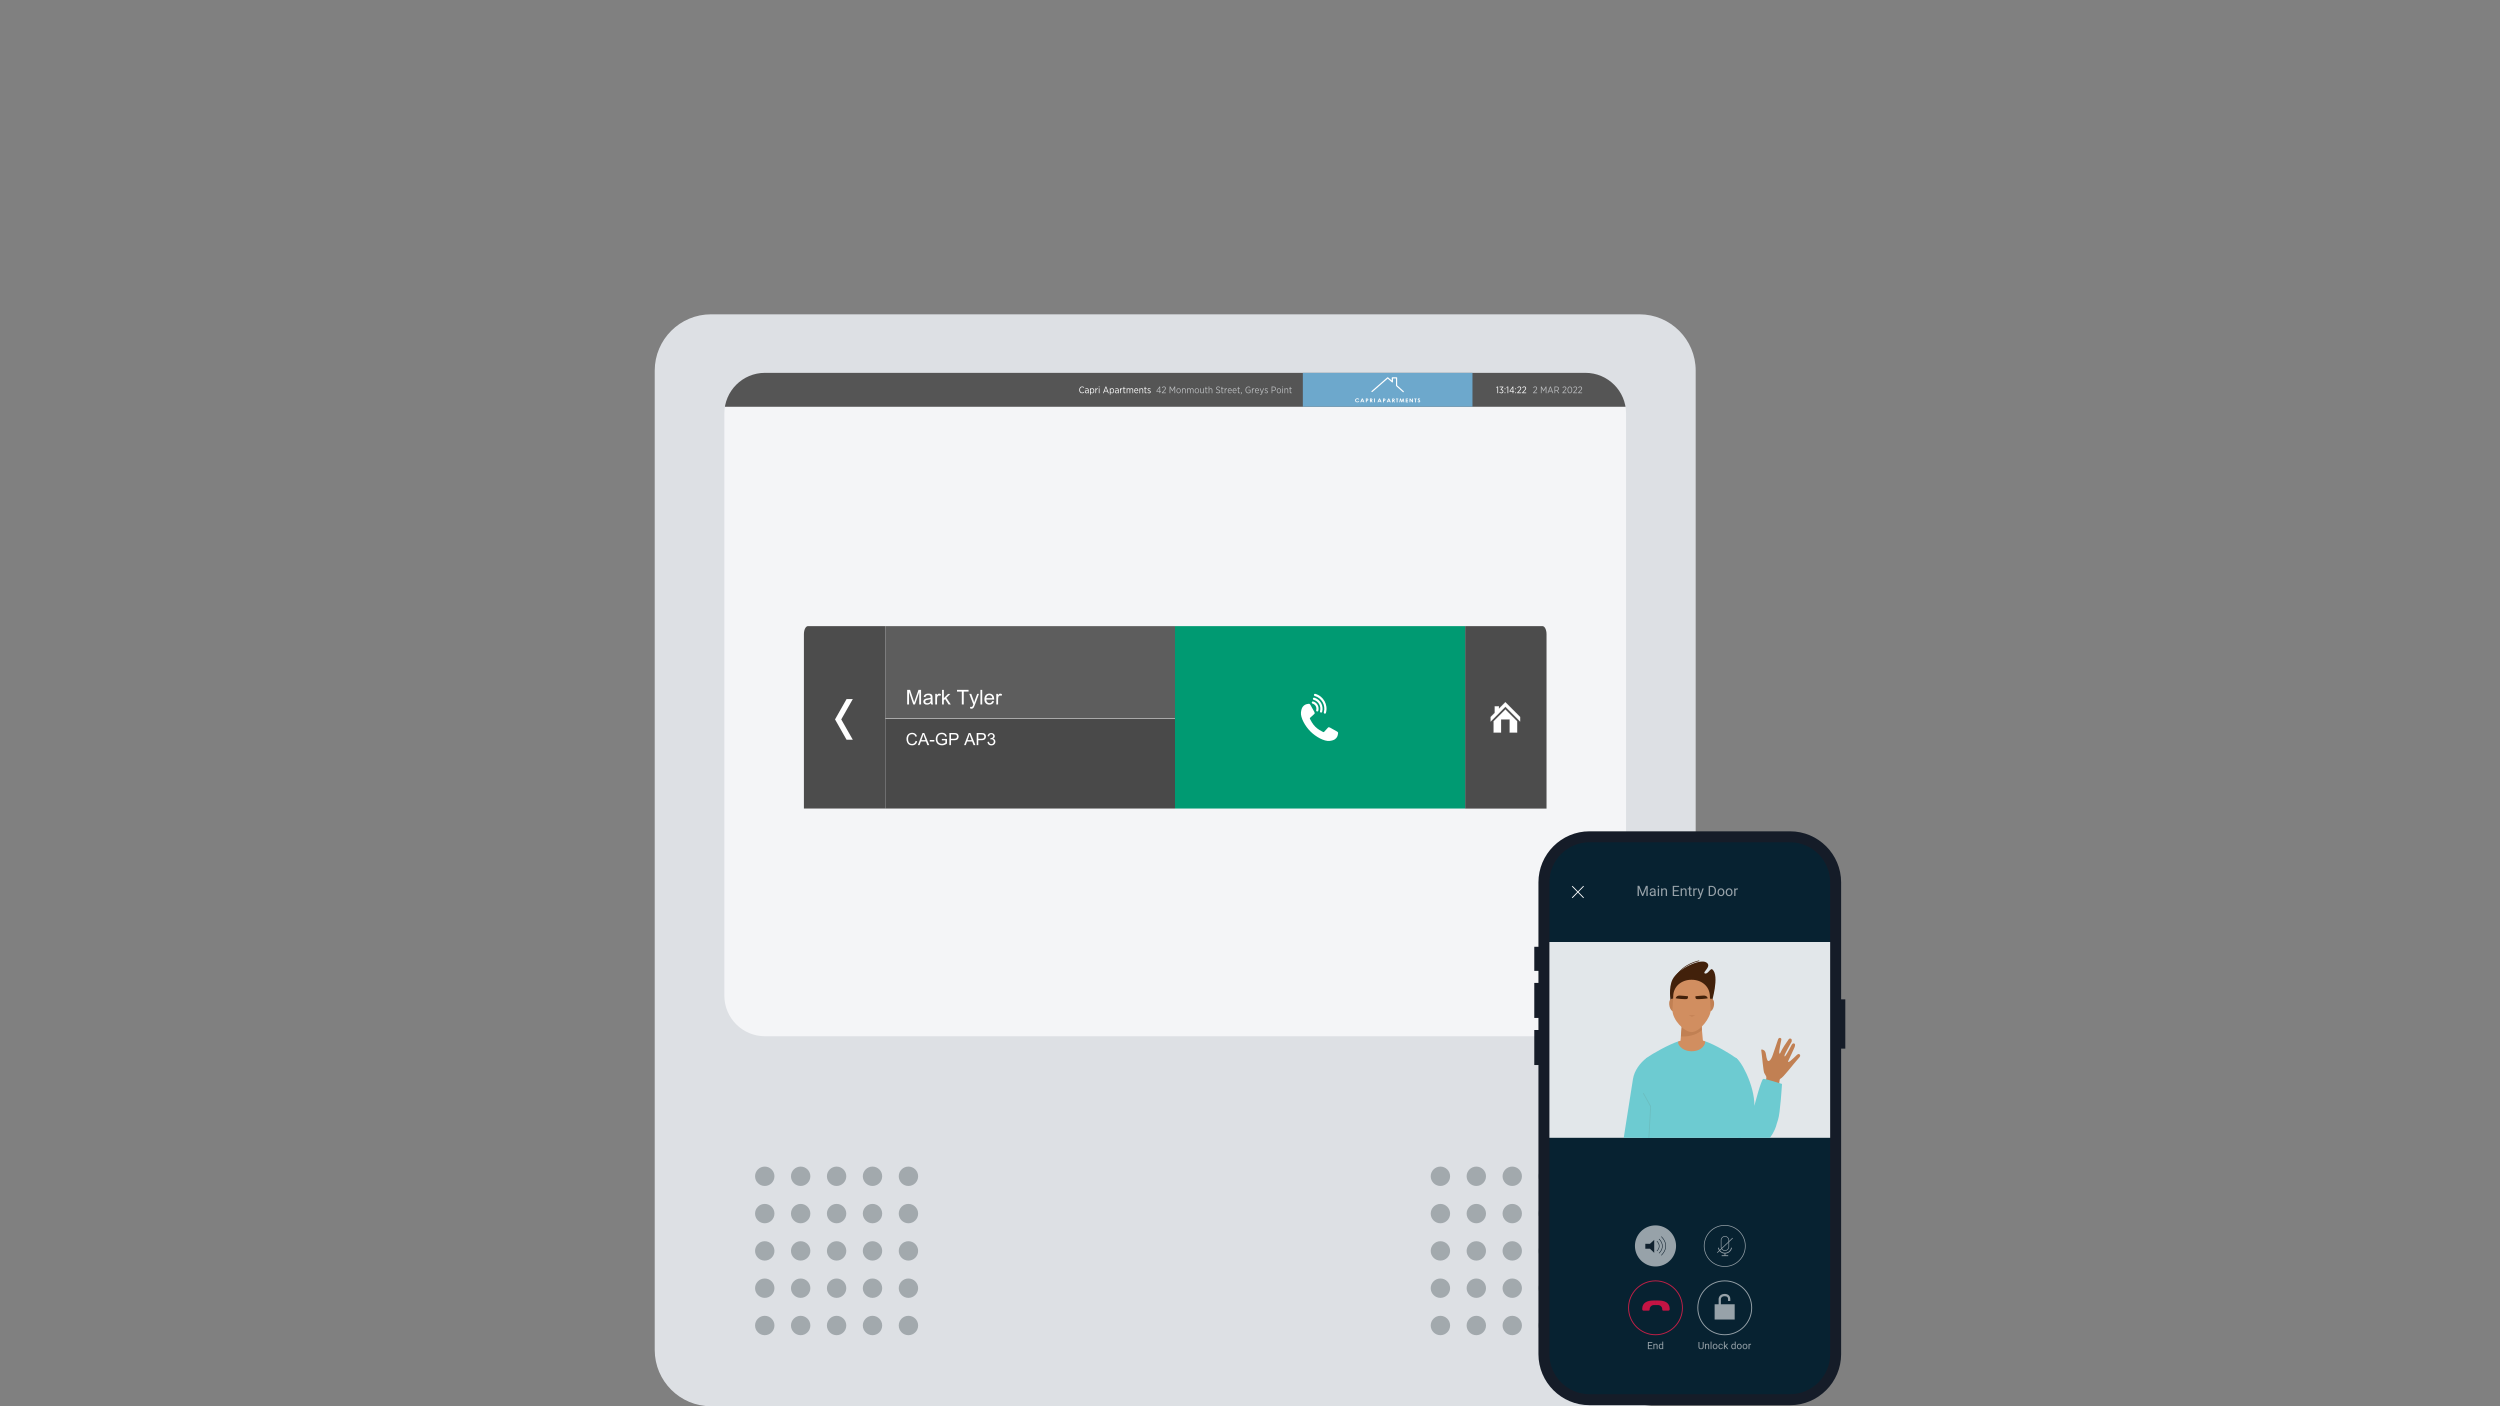 <?xml version="1.0" encoding="utf-8"?>
<!-- Generator: Adobe Illustrator 27.4.1, SVG Export Plug-In . SVG Version: 6.00 Build 0)  -->
<svg version="1.1" xmlns="http://www.w3.org/2000/svg" xmlns:xlink="http://www.w3.org/1999/xlink" x="0px" y="0px"
	 viewBox="0 0 800 450" style="enable-background:new 0 0 800 450;" xml:space="preserve">
<rect x="0" y="0" width="800" height="450" fill="#808080" stroke="none"/>
<style type="text/css">
	.st0{fill:#E5BC9C;}
	.st1{fill:#ECC19C;}
	.st2{fill:#323E48;}
	.st3{fill:#FFFFFF;}
	.st4{fill:#151C28;}
	.st5{fill:#C41444;}
	.st6{fill:#DFB998;}
	.st7{fill:#F3D1B2;}
	.st8{fill:#333F48;}
	.st9{fill:#A1A8AD;}
	.st10{fill:#DDE0E3;}
	.st11{fill:#222223;}
	.st12{fill:#999B9D;}
	.st13{fill:#151414;}
	.st14{fill:#2C2C2E;}
	.st15{fill:#E5E7E8;}
	.st16{fill:#DDE0E4;}
	.st17{fill:#A2A9AD;}
	.st18{clip-path:url(#SVGID_00000070076769461794286340000000161749864559796106_);}
	.st19{fill:#555555;}
	.st20{fill:#BCBEC0;}
	.st21{fill:#6DA8CC;}
	.st22{fill:#F4F5F7;}
	.st23{fill:none;}
	.st24{fill:#4C4C4C;}
	.st25{fill:none;stroke:#FFFFFF;stroke-width:0.065;}
	.st26{fill:#5D5D5D;}
	.st27{fill:#494949;}
	.st28{fill:none;stroke:#CBCBCB;stroke-width:0.217;stroke-miterlimit:10;}
	.st29{fill:#009A72;}
	.st30{clip-path:url(#SVGID_00000067202679558225114670000001005227299253019056_);}
	.st31{fill:#072231;}
	.st32{fill:#97A2A9;}
	.st33{fill:#E2E7EA;}
	.st34{clip-path:url(#SVGID_00000182500343088833192070000001061693080499209120_);}
	.st35{fill:#D18E60;}
	.st36{fill:#283757;}
	.st37{fill:#E8E2E2;}
	.st38{fill:#6DCBD1;}
	.st39{fill:#C18053;}
	.st40{fill:#6BBDBF;}
	.st41{fill:#42210B;}
	.st42{fill:none;stroke:#97A2A9;stroke-width:0.299;stroke-miterlimit:10;}
	.st43{fill:none;stroke:#C31F46;stroke-width:0.299;stroke-miterlimit:10;}
	.st44{fill:none;stroke:#10212E;stroke-width:0.176;stroke-miterlimit:10;}
	.st45{fill:none;stroke:#10212E;stroke-width:0.177;stroke-miterlimit:10;}
	.st46{fill:#10212E;}
	.st47{fill:none;stroke:#97A2A9;stroke-width:0.229;stroke-miterlimit:10;}
	.st48{fill:none;stroke:#97A2A9;stroke-width:0.208;stroke-miterlimit:10;}
	.st49{fill:none;stroke:#97A2A9;stroke-width:0.226;stroke-miterlimit:10;}
	.st50{fill:none;stroke:#97A2A9;stroke-width:0.276;stroke-miterlimit:10;}
</style>
<g id="Layer_1">
	<g>
		<g>
			<g>
				<path class="st16" d="M524.6,450H227.53c-9.95,0-18.02-8.07-18.02-18.02V118.6c0-9.95,8.07-18.02,18.02-18.02H524.6
					c9.95,0,18.02,8.07,18.02,18.02v313.37C542.63,441.93,534.56,450,524.6,450z"/>
				<g>
					<g>
						<circle class="st17" cx="460.93" cy="376.41" r="3.1"/>
						<circle class="st17" cx="460.93" cy="388.35" r="3.1"/>
						<circle class="st17" cx="460.93" cy="400.29" r="3.1"/>
						<circle class="st17" cx="460.93" cy="412.22" r="3.1"/>
						<circle class="st17" cx="460.93" cy="424.16" r="3.1"/>
						<circle class="st17" cx="472.42" cy="376.41" r="3.1"/>
						<circle class="st17" cx="472.42" cy="388.35" r="3.1"/>
						<circle class="st17" cx="472.42" cy="400.29" r="3.1"/>
						<circle class="st17" cx="472.42" cy="412.22" r="3.1"/>
						<circle class="st17" cx="472.42" cy="424.16" r="3.1"/>
						<circle class="st17" cx="483.92" cy="376.41" r="3.1"/>
						<circle class="st17" cx="483.92" cy="388.35" r="3.1"/>
						<circle class="st17" cx="483.92" cy="400.29" r="3.1"/>
						<circle class="st17" cx="483.92" cy="412.22" r="3.1"/>
						<circle class="st17" cx="483.92" cy="424.16" r="3.1"/>
						<circle class="st17" cx="495.41" cy="376.41" r="3.1"/>
						<circle class="st17" cx="495.41" cy="388.35" r="3.1"/>
						<circle class="st17" cx="495.41" cy="400.29" r="3.1"/>
						<circle class="st17" cx="495.41" cy="412.22" r="3.1"/>
						<circle class="st17" cx="495.41" cy="424.16" r="3.1"/>
						<g>
							<circle class="st17" cx="506.91" cy="376.41" r="3.1"/>
							<circle class="st17" cx="506.91" cy="388.35" r="3.1"/>
							<circle class="st17" cx="506.91" cy="400.29" r="3.1"/>
							<circle class="st17" cx="506.91" cy="412.22" r="3.1"/>
							<circle class="st17" cx="506.91" cy="424.16" r="3.1"/>
						</g>
					</g>
				</g>
				<g>
					<g>
						<circle class="st17" cx="244.72" cy="376.41" r="3.1"/>
						<circle class="st17" cx="244.72" cy="388.35" r="3.1"/>
						<circle class="st17" cx="244.72" cy="400.29" r="3.1"/>
						<circle class="st17" cx="244.72" cy="412.22" r="3.1"/>
						<circle class="st17" cx="244.72" cy="424.16" r="3.1"/>
						<circle class="st17" cx="256.21" cy="376.41" r="3.1"/>
						<circle class="st17" cx="256.21" cy="388.35" r="3.1"/>
						<circle class="st17" cx="256.21" cy="400.29" r="3.1"/>
						<circle class="st17" cx="256.21" cy="412.22" r="3.1"/>
						<circle class="st17" cx="256.21" cy="424.16" r="3.1"/>
						<circle class="st17" cx="267.71" cy="376.41" r="3.1"/>
						<circle class="st17" cx="267.71" cy="388.35" r="3.1"/>
						<circle class="st17" cx="267.71" cy="400.29" r="3.1"/>
						<circle class="st17" cx="267.71" cy="412.22" r="3.1"/>
						<circle class="st17" cx="267.71" cy="424.16" r="3.1"/>
						<circle class="st17" cx="279.2" cy="376.41" r="3.1"/>
						<circle class="st17" cx="279.2" cy="388.35" r="3.1"/>
						<circle class="st17" cx="279.2" cy="400.29" r="3.1"/>
						<circle class="st17" cx="279.2" cy="412.22" r="3.1"/>
						<circle class="st17" cx="279.2" cy="424.16" r="3.1"/>
						<g>
							<circle class="st17" cx="290.7" cy="376.41" r="3.1"/>
							<circle class="st17" cx="290.7" cy="388.35" r="3.1"/>
							<circle class="st17" cx="290.7" cy="400.29" r="3.1"/>
							<circle class="st17" cx="290.7" cy="412.22" r="3.1"/>
							<circle class="st17" cx="290.7" cy="424.16" r="3.1"/>
						</g>
					</g>
				</g>
			</g>
			<g>
				<defs>
					<path id="SVGID_1_" d="M507.33,331.6H244.8c-7.19,0-13.01-5.82-13.01-13.01V132.32c0-7.19,5.82-13.01,13.01-13.01h262.53
						c7.19,0,13.01,5.82,13.01,13.01v186.27C520.34,325.78,514.52,331.6,507.33,331.6z"/>
				</defs>
				<clipPath id="SVGID_00000170260226548429021570000016551823386709145986_">
					<use xlink:href="#SVGID_1_"  style="overflow:visible;"/>
				</clipPath>
				<g style="clip-path:url(#SVGID_00000170260226548429021570000016551823386709145986_);">
					<g>
						<g>
							<rect x="231.79" y="118.29" class="st19" width="290.94" height="11.88"/>
						</g>
						<g>
							<path class="st3" d="M479.17,123.94l-0.35,0.12l-0.04-0.2l0.44-0.17h0.17v2.14h-0.23V123.94z"/>
							<path class="st3" d="M479.77,125.57l0.15-0.16c0.13,0.15,0.28,0.24,0.5,0.24c0.24,0,0.43-0.17,0.43-0.42v-0.01
								c0-0.27-0.23-0.41-0.56-0.41h-0.08l-0.03-0.14l0.59-0.75h-0.9v-0.21h1.19v0.17l-0.59,0.75c0.33,0.04,0.62,0.21,0.62,0.59
								v0.01c0,0.39-0.29,0.64-0.66,0.64C480.14,125.86,479.92,125.74,479.77,125.57z"/>
							<path class="st3" d="M481.47,124.25h0.27v0.31h-0.27V124.25z M481.47,125.52h0.27v0.31h-0.27V125.52z"/>
							<path class="st3" d="M482.42,123.94l-0.35,0.12l-0.04-0.2l0.44-0.17h0.17v2.14h-0.23V123.94z"/>
							<path class="st3" d="M484.04,125.34h-0.97l-0.04-0.17l1.03-1.48h0.2v1.46h0.28v0.19h-0.28v0.49h-0.22V125.34z M484.04,125.15
								v-1.1l-0.76,1.1H484.04z"/>
							<path class="st3" d="M484.88,124.25h0.27v0.31h-0.27V124.25z M484.88,125.52h0.27v0.31h-0.27V125.52z"/>
							<path class="st3" d="M485.5,125.65l0.69-0.77c0.25-0.27,0.35-0.43,0.35-0.63c0-0.23-0.17-0.38-0.38-0.38
								c-0.19,0-0.33,0.1-0.48,0.3l-0.16-0.13c0.16-0.24,0.35-0.38,0.66-0.38c0.35,0,0.6,0.23,0.6,0.57v0.01
								c0,0.27-0.13,0.45-0.43,0.77l-0.53,0.6h0.97v0.21h-1.29V125.65z"/>
							<path class="st3" d="M487.08,125.65l0.69-0.77c0.25-0.27,0.35-0.43,0.35-0.63c0-0.23-0.17-0.38-0.38-0.38
								c-0.19,0-0.33,0.1-0.48,0.3l-0.16-0.13c0.16-0.24,0.35-0.38,0.66-0.38c0.35,0,0.6,0.23,0.6,0.57v0.01
								c0,0.27-0.13,0.45-0.43,0.77l-0.53,0.6h0.97v0.21h-1.29V125.65z"/>
						</g>
						<g>
							<path class="st20" d="M490.59,125.65l0.69-0.77c0.25-0.27,0.35-0.43,0.35-0.63c0-0.23-0.17-0.38-0.38-0.38
								c-0.19,0-0.33,0.1-0.48,0.3l-0.16-0.13c0.16-0.24,0.35-0.38,0.66-0.38c0.35,0,0.6,0.23,0.6,0.57v0.01
								c0,0.27-0.13,0.45-0.43,0.77l-0.53,0.6h0.97v0.21h-1.29V125.65z"/>
							<path class="st20" d="M493.08,123.7h0.24l0.65,1.14l0.65-1.14h0.24v2.13h-0.23v-1.71l-0.66,1.14h-0.01l-0.66-1.14v1.71h-0.22
								V123.7z"/>
							<path class="st20" d="M496.02,123.69h0.22l0.81,2.14h-0.24l-0.21-0.56h-0.96l-0.21,0.56h-0.23L496.02,123.69z M496.53,125.06
								l-0.4-1.08l-0.4,1.08H496.53z"/>
							<path class="st20" d="M497.41,123.7h0.73c0.24,0,0.44,0.07,0.56,0.2c0.11,0.11,0.17,0.26,0.17,0.44v0.01
								c0,0.34-0.21,0.54-0.5,0.61l0.57,0.87h-0.27l-0.53-0.83h-0.48v0.83h-0.23V123.7z M498.1,124.8c0.35,0,0.54-0.17,0.54-0.44
								v-0.01c0-0.28-0.19-0.43-0.51-0.43h-0.48v0.88H498.1z"/>
							<path class="st20" d="M499.96,125.65l0.69-0.77c0.25-0.27,0.35-0.43,0.35-0.63c0-0.23-0.17-0.38-0.38-0.38
								c-0.19,0-0.33,0.1-0.48,0.3l-0.16-0.13c0.16-0.24,0.35-0.38,0.66-0.38c0.35,0,0.6,0.23,0.6,0.57v0.01
								c0,0.27-0.13,0.45-0.43,0.77l-0.53,0.6h0.97v0.21h-1.29V125.65z"/>
							<path class="st20" d="M501.58,124.78v-0.02c0-0.64,0.3-1.09,0.77-1.09s0.77,0.44,0.77,1.08v0.02c0,0.64-0.3,1.09-0.77,1.09
								C501.87,125.86,501.58,125.42,501.58,124.78z M502.88,124.78v-0.02c0-0.51-0.22-0.88-0.54-0.88c-0.32,0-0.53,0.36-0.53,0.87
								v0.02c0,0.51,0.21,0.88,0.54,0.88C502.67,125.66,502.88,125.29,502.88,124.78z"/>
							<path class="st20" d="M503.41,125.65l0.69-0.77c0.25-0.27,0.35-0.43,0.35-0.63c0-0.23-0.17-0.38-0.38-0.38
								c-0.19,0-0.33,0.1-0.48,0.3l-0.16-0.13c0.16-0.24,0.35-0.38,0.66-0.38c0.35,0,0.6,0.23,0.6,0.57v0.01
								c0,0.27-0.13,0.45-0.43,0.77l-0.53,0.6h0.97v0.21h-1.29V125.65z"/>
							<path class="st20" d="M504.99,125.65l0.69-0.77c0.25-0.27,0.35-0.43,0.35-0.63c0-0.23-0.17-0.38-0.38-0.38
								c-0.19,0-0.33,0.1-0.48,0.3l-0.16-0.13c0.16-0.24,0.35-0.38,0.66-0.38c0.35,0,0.6,0.23,0.6,0.57v0.01
								c0,0.27-0.13,0.45-0.43,0.77l-0.53,0.6h0.97v0.21h-1.29V125.65z"/>
						</g>
						<g>
							<path class="st3" d="M345.35,124.78v-0.02c0-0.64,0.4-1.09,0.93-1.09c0.29,0,0.48,0.11,0.65,0.26l-0.14,0.17
								c-0.13-0.13-0.29-0.22-0.51-0.22c-0.39,0-0.69,0.36-0.69,0.87v0.01c0,0.52,0.3,0.88,0.69,0.88c0.22,0,0.37-0.09,0.53-0.24
								l0.14,0.16c-0.18,0.18-0.38,0.29-0.67,0.29C345.74,125.86,345.35,125.43,345.35,124.78z"/>
							<path class="st3" d="M347.16,125.37v-0.01c0-0.32,0.23-0.51,0.58-0.51c0.17,0,0.29,0.03,0.41,0.06v-0.09
								c0-0.25-0.15-0.39-0.4-0.39c-0.16,0-0.29,0.05-0.4,0.11l-0.07-0.18c0.15-0.07,0.3-0.13,0.5-0.13c0.19,0,0.34,0.05,0.44,0.16
								c0.1,0.1,0.15,0.24,0.15,0.43v1.02h-0.22v-0.23c-0.09,0.15-0.25,0.26-0.48,0.26C347.41,125.86,347.16,125.68,347.16,125.37z
								 M348.16,125.28v-0.2c-0.1-0.04-0.23-0.06-0.38-0.06c-0.25,0-0.39,0.13-0.39,0.33v0.01c0,0.2,0.15,0.32,0.34,0.32
								C347.96,125.68,348.16,125.51,348.16,125.28z"/>
							<path class="st3" d="M348.8,124.25h0.22v0.3c0.11-0.18,0.26-0.33,0.51-0.33c0.32,0,0.63,0.28,0.63,0.8v0.03
								c0,0.53-0.31,0.81-0.63,0.81c-0.25,0-0.41-0.15-0.51-0.32v0.75h-0.22V124.25z M349.93,125.05v-0.02
								c0-0.39-0.21-0.61-0.45-0.61c-0.25,0-0.48,0.24-0.48,0.61v0.03c0,0.37,0.23,0.61,0.48,0.61S349.93,125.44,349.93,125.05z"/>
							<path class="st3" d="M350.53,124.25h0.22v0.35c0.09-0.22,0.29-0.38,0.54-0.37v0.24h-0.01c-0.29,0-0.53,0.21-0.53,0.61v0.75
								h-0.22V124.25z"/>
							<path class="st3" d="M351.6,123.67h0.24v0.26h-0.24V123.67z M351.62,124.25h0.22v1.58h-0.22V124.25z"/>
							<path class="st3" d="M353.78,123.69H354l0.81,2.14h-0.24l-0.21-0.56h-0.96l-0.21,0.56h-0.23L353.78,123.69z M354.29,125.06
								l-0.4-1.08l-0.4,1.08H354.29z"/>
							<path class="st3" d="M355.14,124.25h0.22v0.3c0.11-0.18,0.26-0.33,0.51-0.33c0.32,0,0.63,0.28,0.63,0.8v0.03
								c0,0.53-0.31,0.81-0.63,0.81c-0.25,0-0.41-0.15-0.51-0.32v0.75h-0.22V124.25z M356.28,125.05v-0.02
								c0-0.39-0.21-0.61-0.45-0.61c-0.25,0-0.48,0.24-0.48,0.61v0.03c0,0.37,0.23,0.61,0.48,0.61S356.28,125.44,356.28,125.05z"/>
							<path class="st3" d="M356.77,125.37v-0.01c0-0.32,0.23-0.51,0.58-0.51c0.17,0,0.29,0.03,0.41,0.06v-0.09
								c0-0.25-0.15-0.39-0.4-0.39c-0.16,0-0.29,0.05-0.4,0.11l-0.07-0.18c0.15-0.07,0.3-0.13,0.5-0.13c0.19,0,0.34,0.05,0.44,0.16
								c0.1,0.1,0.15,0.24,0.15,0.43v1.02h-0.22v-0.23c-0.09,0.15-0.25,0.26-0.48,0.26C357.01,125.86,356.77,125.68,356.77,125.37z
								 M357.76,125.28v-0.2c-0.1-0.04-0.23-0.06-0.38-0.06c-0.25,0-0.39,0.13-0.39,0.33v0.01c0,0.2,0.15,0.32,0.34,0.32
								C357.57,125.68,357.76,125.51,357.76,125.28z"/>
							<path class="st3" d="M358.4,124.25h0.22v0.35c0.09-0.22,0.29-0.38,0.54-0.37v0.24h-0.01c-0.29,0-0.53,0.21-0.53,0.61v0.75
								h-0.22V124.25z"/>
							<path class="st3" d="M359.54,125.46v-1.02h-0.19v-0.19h0.19v-0.46h0.22v0.46h0.41v0.19h-0.41v0.98
								c0,0.17,0.09,0.23,0.23,0.23c0.06,0,0.12-0.02,0.19-0.04v0.19c-0.07,0.03-0.15,0.05-0.24,0.05
								C359.71,125.85,359.54,125.75,359.54,125.46z"/>
							<path class="st3" d="M360.52,124.25h0.22v0.25c0.09-0.15,0.22-0.28,0.44-0.28c0.21,0,0.36,0.12,0.44,0.29
								c0.1-0.16,0.24-0.29,0.49-0.29c0.31,0,0.5,0.21,0.5,0.58v1.03h-0.22v-0.97c0-0.29-0.13-0.44-0.34-0.44
								c-0.21,0-0.37,0.16-0.37,0.45v0.97h-0.22v-0.98c0-0.28-0.13-0.44-0.34-0.44c-0.21,0-0.37,0.19-0.37,0.45v0.96h-0.22V124.25z"
								/>
							<path class="st3" d="M362.96,125.05v-0.02c0-0.48,0.28-0.82,0.65-0.82c0.4,0,0.63,0.34,0.63,0.82c0,0.02,0,0.06,0,0.09h-1.06
								c0.02,0.35,0.24,0.54,0.49,0.54c0.17,0,0.3-0.07,0.41-0.18l0.12,0.14c-0.14,0.15-0.31,0.24-0.54,0.24
								C363.28,125.86,362.96,125.55,362.96,125.05z M364.03,124.96c-0.02-0.3-0.16-0.55-0.42-0.55c-0.23,0-0.41,0.22-0.43,0.55
								H364.03z"/>
							<path class="st3" d="M364.61,124.25h0.22v0.26c0.09-0.16,0.23-0.29,0.47-0.29c0.32,0,0.52,0.22,0.52,0.58v1.04h-0.22v-0.97
								c0-0.28-0.13-0.44-0.36-0.44c-0.23,0-0.4,0.18-0.4,0.45v0.96h-0.22V124.25z"/>
							<path class="st3" d="M366.31,125.46v-1.02h-0.19v-0.19h0.19v-0.46h0.22v0.46h0.41v0.19h-0.41v0.98
								c0,0.17,0.09,0.23,0.23,0.23c0.06,0,0.12-0.02,0.19-0.04v0.19c-0.07,0.03-0.15,0.05-0.24,0.05
								C366.48,125.85,366.31,125.75,366.31,125.46z"/>
							<path class="st3" d="M367.15,125.64l0.12-0.16c0.15,0.12,0.3,0.19,0.46,0.19c0.17,0,0.29-0.1,0.29-0.25v0
								c0-0.14-0.13-0.21-0.34-0.3c-0.25-0.11-0.45-0.21-0.45-0.46v-0.01c0-0.26,0.21-0.43,0.49-0.43c0.18,0,0.36,0.07,0.5,0.17
								l-0.11,0.17c-0.12-0.09-0.26-0.15-0.4-0.15c-0.17,0-0.27,0.1-0.27,0.22v0.01c0,0.13,0.14,0.2,0.35,0.29
								c0.26,0.12,0.44,0.22,0.44,0.46v0.01c0,0.28-0.23,0.46-0.51,0.46C367.53,125.86,367.32,125.78,367.15,125.64z"/>
						</g>
						<g>
							<path class="st20" d="M371.03,125.34h-0.97l-0.04-0.17l1.03-1.48h0.2v1.46h0.28v0.19h-0.28v0.49h-0.22V125.34z
								 M371.03,125.15v-1.1l-0.76,1.1H371.03z"/>
							<path class="st20" d="M371.79,125.65l0.69-0.77c0.25-0.27,0.35-0.43,0.35-0.63c0-0.23-0.17-0.38-0.38-0.38
								c-0.19,0-0.33,0.1-0.48,0.3l-0.16-0.13c0.16-0.24,0.35-0.38,0.66-0.38c0.35,0,0.6,0.23,0.6,0.57v0.01
								c0,0.27-0.13,0.45-0.43,0.77l-0.53,0.6h0.97v0.21h-1.29V125.65z"/>
							<path class="st20" d="M374.28,123.7h0.24l0.65,1.14l0.65-1.14h0.24v2.13h-0.23v-1.71l-0.66,1.14h-0.01l-0.66-1.14v1.71h-0.22
								V123.7z"/>
							<path class="st20" d="M376.45,125.05v-0.02c0-0.46,0.3-0.81,0.7-0.81s0.7,0.35,0.7,0.81v0.02c0,0.46-0.3,0.82-0.7,0.82
								C376.74,125.86,376.45,125.51,376.45,125.05z M377.63,125.05v-0.02c0-0.36-0.21-0.62-0.48-0.62c-0.28,0-0.48,0.26-0.48,0.62
								v0.02c0,0.35,0.21,0.62,0.48,0.62C377.43,125.67,377.63,125.4,377.63,125.05z"/>
							<path class="st20" d="M378.22,124.25h0.22v0.26c0.09-0.16,0.23-0.29,0.47-0.29c0.32,0,0.52,0.22,0.52,0.58v1.04h-0.22v-0.97
								c0-0.28-0.13-0.44-0.36-0.44c-0.23,0-0.4,0.18-0.4,0.45v0.96h-0.22V124.25z"/>
							<path class="st20" d="M379.85,124.25h0.22v0.25c0.09-0.15,0.22-0.28,0.44-0.28c0.21,0,0.36,0.12,0.44,0.29
								c0.1-0.16,0.24-0.29,0.49-0.29c0.31,0,0.5,0.21,0.5,0.58v1.03h-0.22v-0.97c0-0.29-0.13-0.44-0.34-0.44
								c-0.21,0-0.37,0.16-0.37,0.45v0.97h-0.22v-0.98c0-0.28-0.13-0.44-0.34-0.44c-0.21,0-0.37,0.19-0.37,0.45v0.96h-0.22V124.25z"
								/>
							<path class="st20" d="M382.29,125.05v-0.02c0-0.46,0.3-0.81,0.7-0.81s0.7,0.35,0.7,0.81v0.02c0,0.46-0.3,0.82-0.7,0.82
								C382.59,125.86,382.29,125.51,382.29,125.05z M383.48,125.05v-0.02c0-0.36-0.21-0.62-0.48-0.62c-0.28,0-0.48,0.26-0.48,0.62
								v0.02c0,0.35,0.21,0.62,0.48,0.62C383.28,125.67,383.48,125.4,383.48,125.05z"/>
							<path class="st20" d="M384.04,125.29v-1.04h0.22v0.97c0,0.28,0.13,0.44,0.36,0.44c0.23,0,0.4-0.18,0.4-0.45v-0.97h0.22v1.58
								h-0.22v-0.26c-0.09,0.16-0.23,0.29-0.47,0.29C384.24,125.86,384.04,125.64,384.04,125.29z"/>
							<path class="st20" d="M385.77,125.46v-1.02h-0.19v-0.19h0.19v-0.46h0.22v0.46h0.41v0.19h-0.41v0.98
								c0,0.17,0.09,0.23,0.23,0.23c0.06,0,0.12-0.02,0.19-0.04v0.19c-0.07,0.03-0.15,0.05-0.24,0.05
								C385.94,125.85,385.77,125.75,385.77,125.46z"/>
							<path class="st20" d="M386.75,123.64h0.22v0.87c0.09-0.16,0.23-0.29,0.47-0.29c0.32,0,0.52,0.22,0.52,0.58v1.04h-0.22v-0.97
								c0-0.28-0.13-0.44-0.36-0.44c-0.23,0-0.4,0.18-0.4,0.45v0.96h-0.22V123.64z"/>
							<path class="st20" d="M389.06,125.56l0.14-0.17c0.18,0.16,0.36,0.26,0.6,0.26c0.26,0,0.43-0.15,0.43-0.36v0
								c0-0.18-0.08-0.29-0.47-0.43c-0.44-0.16-0.61-0.32-0.61-0.62v-0.01c0-0.32,0.27-0.56,0.64-0.56c0.25,0,0.45,0.08,0.64,0.24
								l-0.14,0.18c-0.16-0.14-0.32-0.21-0.51-0.21c-0.24,0-0.4,0.15-0.4,0.33v0.01c0,0.19,0.09,0.29,0.49,0.44
								c0.43,0.16,0.59,0.33,0.59,0.62v0.01c0,0.34-0.28,0.58-0.66,0.58C389.52,125.86,389.28,125.77,389.06,125.56z"/>
							<path class="st20" d="M390.9,125.46v-1.02h-0.19v-0.19h0.19v-0.46h0.22v0.46h0.41v0.19h-0.41v0.98
								c0,0.17,0.09,0.23,0.23,0.23c0.06,0,0.12-0.02,0.19-0.04v0.19c-0.07,0.03-0.15,0.05-0.24,0.05
								C391.07,125.85,390.9,125.75,390.9,125.46z"/>
							<path class="st20" d="M391.89,124.25h0.22v0.35c0.09-0.22,0.29-0.38,0.54-0.37v0.24h-0.01c-0.29,0-0.53,0.21-0.53,0.61v0.75
								h-0.22V124.25z"/>
							<path class="st20" d="M392.87,125.05v-0.02c0-0.48,0.28-0.82,0.65-0.82c0.4,0,0.63,0.34,0.63,0.82c0,0.02,0,0.06,0,0.09
								h-1.06c0.02,0.35,0.24,0.54,0.49,0.54c0.17,0,0.3-0.07,0.41-0.18l0.12,0.14c-0.14,0.15-0.31,0.24-0.54,0.24
								C393.18,125.86,392.87,125.55,392.87,125.05z M393.94,124.96c-0.02-0.3-0.16-0.55-0.42-0.55c-0.23,0-0.41,0.22-0.43,0.55
								H393.94z"/>
							<path class="st20" d="M394.42,125.05v-0.02c0-0.48,0.28-0.82,0.65-0.82c0.4,0,0.63,0.34,0.63,0.82c0,0.02,0,0.06,0,0.09
								h-1.06c0.02,0.35,0.24,0.54,0.49,0.54c0.17,0,0.3-0.07,0.41-0.18l0.12,0.14c-0.14,0.15-0.31,0.24-0.54,0.24
								C394.74,125.86,394.42,125.55,394.42,125.05z M395.49,124.96c-0.02-0.3-0.16-0.55-0.42-0.55c-0.23,0-0.41,0.22-0.43,0.55
								H395.49z"/>
							<path class="st20" d="M396.14,125.46v-1.02h-0.19v-0.19h0.19v-0.46h0.22v0.46h0.41v0.19h-0.41v0.98
								c0,0.17,0.09,0.23,0.23,0.23c0.06,0,0.12-0.02,0.19-0.04v0.19c-0.07,0.03-0.15,0.05-0.24,0.05
								C396.31,125.85,396.14,125.75,396.14,125.46z"/>
							<path class="st20" d="M397.01,126.09c0.15-0.05,0.21-0.14,0.2-0.26h-0.11v-0.31h0.27v0.27c0,0.24-0.1,0.35-0.32,0.41
								L397.01,126.09z"/>
							<path class="st20" d="M398.53,124.78v-0.02c0-0.62,0.39-1.08,0.95-1.08c0.28,0,0.46,0.08,0.64,0.23l-0.14,0.18
								c-0.13-0.12-0.28-0.2-0.51-0.2c-0.4,0-0.7,0.36-0.7,0.87v0.02c0,0.53,0.29,0.88,0.73,0.88c0.18,0,0.35-0.07,0.46-0.15v-0.6
								h-0.53v-0.2h0.75v0.91c-0.16,0.13-0.4,0.25-0.69,0.25C398.9,125.86,398.53,125.42,398.53,124.78z"/>
							<path class="st20" d="M400.61,124.25h0.22v0.35c0.09-0.22,0.29-0.38,0.54-0.37v0.24h-0.01c-0.29,0-0.53,0.21-0.53,0.61v0.75
								h-0.22V124.25z"/>
							<path class="st20" d="M401.59,125.05v-0.02c0-0.48,0.28-0.82,0.65-0.82c0.4,0,0.63,0.34,0.63,0.82c0,0.02,0,0.06,0,0.09
								h-1.06c0.02,0.35,0.24,0.54,0.49,0.54c0.17,0,0.3-0.07,0.41-0.18l0.12,0.14c-0.14,0.15-0.31,0.24-0.54,0.24
								C401.91,125.86,401.59,125.55,401.59,125.05z M402.66,124.96c-0.02-0.3-0.16-0.55-0.42-0.55c-0.23,0-0.41,0.22-0.43,0.55
								H402.66z"/>
							<path class="st20" d="M404.23,124.25h0.23l-0.56,1.61c-0.11,0.33-0.25,0.44-0.46,0.44c-0.1,0-0.19-0.02-0.29-0.07l0.07-0.18
								c0.06,0.03,0.13,0.06,0.21,0.06c0.12,0,0.19-0.07,0.27-0.27l-0.61-1.58h0.24l0.47,1.3L404.23,124.25z"/>
							<path class="st20" d="M404.65,125.64l0.12-0.16c0.15,0.12,0.3,0.19,0.46,0.19c0.17,0,0.29-0.1,0.29-0.25v0
								c0-0.14-0.13-0.21-0.34-0.3c-0.25-0.11-0.45-0.21-0.45-0.46v-0.01c0-0.26,0.21-0.43,0.49-0.43c0.18,0,0.36,0.07,0.5,0.17
								l-0.11,0.17c-0.12-0.09-0.26-0.15-0.4-0.15c-0.17,0-0.27,0.1-0.27,0.22v0.01c0,0.13,0.14,0.2,0.35,0.29
								c0.26,0.12,0.44,0.22,0.44,0.46v0.01c0,0.28-0.23,0.46-0.51,0.46C405.03,125.86,404.82,125.78,404.65,125.64z"/>
							<path class="st20" d="M406.91,123.7h0.64c0.45,0,0.75,0.25,0.75,0.67v0.01c0,0.45-0.34,0.69-0.77,0.7h-0.39v0.75h-0.23V123.7
								z M407.53,124.87c0.33,0,0.54-0.19,0.54-0.48v0c0-0.31-0.21-0.47-0.53-0.47h-0.4v0.96H407.53z"/>
							<path class="st20" d="M408.55,125.05v-0.02c0-0.46,0.3-0.81,0.7-0.81c0.41,0,0.7,0.35,0.7,0.81v0.02
								c0,0.46-0.3,0.82-0.7,0.82C408.84,125.86,408.55,125.51,408.55,125.05z M409.73,125.05v-0.02c0-0.36-0.21-0.62-0.48-0.62
								c-0.28,0-0.48,0.26-0.48,0.62v0.02c0,0.35,0.21,0.62,0.48,0.62C409.53,125.67,409.73,125.4,409.73,125.05z"/>
							<path class="st20" d="M410.33,123.67h0.24v0.26h-0.24V123.67z M410.34,124.25h0.22v1.58h-0.22V124.25z"/>
							<path class="st20" d="M411.02,124.25h0.22v0.26c0.09-0.16,0.23-0.29,0.47-0.29c0.32,0,0.52,0.22,0.52,0.58v1.04h-0.22v-0.97
								c0-0.28-0.13-0.44-0.36-0.44c-0.23,0-0.4,0.18-0.4,0.45v0.96h-0.22V124.25z"/>
							<path class="st20" d="M412.73,125.46v-1.02h-0.19v-0.19h0.19v-0.46h0.22v0.46h0.41v0.19h-0.41v0.98
								c0,0.17,0.09,0.23,0.23,0.23c0.06,0,0.12-0.02,0.19-0.04v0.19c-0.07,0.03-0.15,0.05-0.24,0.05
								C412.9,125.85,412.73,125.75,412.73,125.46z"/>
						</g>
						<rect x="416.91" y="119.31" class="st21" width="54.28" height="10.85"/>
						<g>
							<g>
								<g>
									<g>
										<path class="st3" d="M434.94,127.72l-0.18,0.15c-0.12-0.12-0.26-0.17-0.42-0.17c-0.13,0-0.24,0.04-0.33,0.12
											c-0.09,0.08-0.13,0.18-0.13,0.29c0,0.08,0.02,0.15,0.06,0.22c0.04,0.06,0.1,0.11,0.17,0.15s0.15,0.05,0.24,0.05
											c0.08,0,0.14-0.01,0.21-0.04c0.06-0.03,0.13-0.07,0.21-0.14l0.18,0.16c-0.1,0.09-0.2,0.15-0.29,0.18
											c-0.09,0.03-0.19,0.05-0.31,0.05c-0.21,0-0.39-0.06-0.52-0.18c-0.14-0.12-0.2-0.27-0.2-0.46c0-0.12,0.03-0.23,0.09-0.32
											c0.06-0.09,0.15-0.17,0.26-0.23c0.11-0.06,0.24-0.09,0.37-0.09c0.11,0,0.22,0.02,0.32,0.06
											C434.77,127.58,434.86,127.64,434.94,127.72z"/>
										<path class="st3" d="M435.82,127.51h0.26l0.52,1.21h-0.27l-0.11-0.25h-0.56l-0.11,0.25h-0.27L435.82,127.51z
											 M435.96,127.83l-0.18,0.42h0.36L435.96,127.83z"/>
										<path class="st3" d="M437.05,127.51h0.28c0.15,0,0.26,0.01,0.32,0.04c0.07,0.02,0.12,0.06,0.16,0.12
											c0.04,0.05,0.06,0.12,0.06,0.2c0,0.08-0.02,0.16-0.07,0.21c-0.05,0.06-0.12,0.1-0.2,0.12c-0.05,0.01-0.14,0.02-0.27,0.02
											v0.51h-0.26V127.51z M437.31,127.98h0.08c0.06,0,0.11,0,0.14-0.01c0.03-0.01,0.05-0.02,0.06-0.04
											c0.01-0.02,0.02-0.04,0.02-0.07c0-0.05-0.02-0.08-0.06-0.1c-0.03-0.02-0.08-0.02-0.16-0.02h-0.07V127.98z"/>
										<path class="st3" d="M438.37,127.51h0.28c0.15,0,0.26,0.01,0.32,0.04c0.06,0.02,0.12,0.06,0.15,0.12
											c0.04,0.06,0.06,0.12,0.06,0.2c0,0.08-0.02,0.15-0.06,0.2c-0.04,0.05-0.11,0.09-0.19,0.12l0.32,0.54h-0.28l-0.31-0.51
											h-0.02v0.51h-0.26V127.51z M438.63,127.98h0.08c0.08,0,0.14-0.01,0.17-0.03c0.03-0.02,0.05-0.05,0.05-0.1
											c0-0.03-0.01-0.05-0.02-0.07s-0.04-0.03-0.06-0.04c-0.03-0.01-0.07-0.01-0.14-0.01h-0.07V127.98z"/>
										<path class="st3" d="M439.68,127.51h0.26v1.21h-0.26V127.51z"/>
									</g>
								</g>
								<g>
									<path class="st3" d="M441.32,127.52h0.26l0.52,1.21h-0.27l-0.11-0.25h-0.56l-0.11,0.25h-0.27L441.32,127.52z
										 M441.45,127.84l-0.18,0.42h0.36L441.45,127.84z"/>
									<path class="st3" d="M442.54,127.52h0.28c0.15,0,0.26,0.01,0.32,0.04c0.07,0.02,0.12,0.06,0.16,0.12
										c0.04,0.05,0.06,0.12,0.06,0.2c0,0.08-0.02,0.16-0.07,0.21c-0.05,0.06-0.12,0.1-0.2,0.12c-0.05,0.01-0.14,0.02-0.27,0.02
										v0.51h-0.26V127.52z M442.8,127.99h0.08c0.06,0,0.11,0,0.14-0.01c0.03-0.01,0.05-0.02,0.06-0.04
										c0.01-0.02,0.02-0.04,0.02-0.07c0-0.05-0.02-0.08-0.06-0.1c-0.03-0.02-0.08-0.02-0.17-0.02h-0.07V127.99z"/>
									<path class="st3" d="M444.27,127.52h0.26l0.52,1.21h-0.27l-0.11-0.25h-0.56l-0.11,0.25h-0.27L444.27,127.52z M444.4,127.84
										l-0.18,0.42h0.36L444.4,127.84z"/>
									<path class="st3" d="M445.51,127.52h0.27c0.15,0,0.26,0.01,0.32,0.04c0.06,0.02,0.12,0.06,0.15,0.12
										c0.04,0.06,0.06,0.12,0.06,0.2c0,0.08-0.02,0.15-0.06,0.2c-0.04,0.05-0.11,0.09-0.19,0.12l0.32,0.54h-0.28l-0.31-0.51
										h-0.02v0.51h-0.26V127.52z M445.77,127.99h0.08c0.08,0,0.14-0.01,0.17-0.03c0.03-0.02,0.05-0.05,0.05-0.1
										c0-0.03-0.01-0.05-0.02-0.07c-0.02-0.02-0.04-0.03-0.06-0.04c-0.03-0.01-0.07-0.01-0.14-0.01h-0.07V127.99z"/>
									<path class="st3" d="M446.7,127.52h0.75v0.23h-0.25v0.99h-0.26v-0.99h-0.24V127.52z"/>
									<path class="st3" d="M448.01,127.52h0.25l0.32,0.85l0.32-0.85h0.25l0.23,1.21h-0.25l-0.15-0.77l-0.29,0.77h-0.23
										l-0.29-0.77l-0.15,0.77h-0.25L448.01,127.52z"/>
									<path class="st3" d="M449.83,127.52h0.74v0.23h-0.49v0.22h0.49v0.22h-0.49v0.32h0.49v0.23h-0.74V127.52z"/>
									<path class="st3" d="M451.05,127.52h0.25l0.58,0.8v-0.8h0.26v1.21h-0.25l-0.58-0.8v0.8h-0.26V127.52z"/>
									<path class="st3" d="M452.56,127.52h0.75v0.23h-0.25v0.99h-0.26v-0.99h-0.24V127.52z"/>
									<path class="st3" d="M454.45,127.68l-0.19,0.15c-0.07-0.08-0.14-0.13-0.21-0.13c-0.03,0-0.06,0.01-0.08,0.02
										c-0.02,0.02-0.03,0.03-0.03,0.05c0,0.02,0.01,0.04,0.02,0.06c0.02,0.02,0.08,0.08,0.19,0.16c0.1,0.07,0.16,0.12,0.18,0.14
										c0.05,0.05,0.09,0.09,0.11,0.14c0.02,0.04,0.03,0.09,0.03,0.14c0,0.1-0.04,0.18-0.12,0.25c-0.08,0.06-0.18,0.1-0.3,0.1
										c-0.1,0-0.18-0.02-0.25-0.06c-0.07-0.04-0.13-0.11-0.19-0.2l0.22-0.12c0.07,0.11,0.14,0.16,0.23,0.16
										c0.04,0,0.08-0.01,0.11-0.03c0.03-0.02,0.05-0.05,0.05-0.08c0-0.03-0.01-0.05-0.03-0.08c-0.02-0.03-0.07-0.07-0.15-0.13
										c-0.15-0.11-0.24-0.19-0.29-0.25c-0.04-0.06-0.06-0.12-0.06-0.18c0-0.08,0.04-0.16,0.11-0.22s0.16-0.09,0.27-0.09
										c0.07,0,0.13,0.01,0.19,0.04C454.31,127.56,454.38,127.61,454.45,127.68z"/>
								</g>
							</g>
							<path class="st3" d="M449.06,125.53c-0.05,0-0.09-0.02-0.13-0.05l-2.15-1.93c-0.04-0.04-0.06-0.09-0.06-0.14v-2.31h-0.97v1.1
								c0,0.08-0.04,0.14-0.11,0.17c-0.07,0.03-0.15,0.02-0.21-0.03l-1.36-1.18l-4.91,4.27c-0.08,0.07-0.2,0.06-0.27-0.02
								c-0.07-0.08-0.06-0.2,0.02-0.27l5.03-4.38c0.07-0.06,0.18-0.06,0.25,0l1.17,1.02v-0.87c0-0.11,0.09-0.19,0.19-0.19h1.35
								c0.11,0,0.19,0.09,0.19,0.19v2.41l2.09,1.87c0.08,0.07,0.09,0.19,0.02,0.27C449.16,125.51,449.11,125.53,449.06,125.53z"/>
						</g>
					</g>
					
						<rect id="Keypad_Background_Gradient_00000030483276192433644580000007189337246743605934_" x="231.79" y="130.21" class="st22" width="288.55" height="201.39"/>
					<g>
						<rect x="283.3" y="200.36" class="st23" width="92.48" height="58.4"/>
						<path class="st24" d="M283.3,258.73l0-58.37h-24.75c-0.72,0-1.3,1.15-1.3,2.58v55.79H283.3z"/>
						<path class="st24" d="M468.84,258.76v-58.4h24.75c0.72,0,1.3,1.15,1.3,2.58v55.82H468.84z"/>
						<polygon class="st3" points="270.9,236.72 272.9,236.72 269.2,230.21 272.9,223.7 270.9,223.7 267.21,230.21 						"/>
						<path class="st25" d="M481.72,227.06l-3.74,3.74v3.62h2.34v-4.24h2.8v4.24h2.34v-3.62L481.72,227.06z M486.42,230.86v-1.44
							l-4.7-4.71l-2.08,2.09v-0.78h-1.3v2.09l-1.31,1.31v1.44l4.7-4.71L486.42,230.86z"/>
						<path class="st3" d="M481.72,227.06l-3.74,3.74v3.62h2.34v-4.24h2.8v4.24h2.34v-3.62L481.72,227.06z M486.42,230.86v-1.44
							l-4.7-4.71l-2.08,2.09v-0.78h-1.3v2.09l-1.31,1.31v1.44l4.7-4.71L486.42,230.86z"/>
						<g>
							<rect x="283.3" y="200.36" class="st26" width="92.7" height="29.47"/>
							<rect x="283.3" y="229.83" class="st27" width="92.7" height="28.9"/>
						</g>
						<line class="st28" x1="283.3" y1="229.87" x2="376" y2="229.87"/>
						<g>
							<g>
								<rect x="376" y="200.36" class="st29" width="92.84" height="58.37"/>
							</g>
							<g>
								<path class="st3" d="M421.43,227.67c-0.19-0.05-0.3-0.25-0.25-0.44c0.25-0.89-0.26-1.81-1.15-2.07
									c-0.19-0.05-0.3-0.25-0.25-0.44c0.05-0.19,0.25-0.3,0.44-0.25c1.27,0.36,2,1.68,1.64,2.95
									C421.82,227.61,421.62,227.72,421.43,227.67"/>
								<path class="st3" d="M422.65,228.02c-0.19-0.05-0.3-0.25-0.25-0.44c0.44-1.56-0.46-3.19-2.02-3.63
									c-0.19-0.05-0.3-0.25-0.25-0.44c0.05-0.19,0.25-0.3,0.44-0.25c1.94,0.55,3.07,2.58,2.52,4.52
									C423.04,227.96,422.84,228.07,422.65,228.02"/>
								<path class="st3" d="M423.87,228.36c-0.19-0.05-0.3-0.25-0.25-0.44c0.64-2.23-0.66-4.57-2.9-5.2
									c-0.19-0.05-0.3-0.25-0.25-0.44c0.05-0.19,0.25-0.3,0.44-0.25c2.61,0.74,4.13,3.47,3.39,6.09
									C424.26,228.31,424.06,228.42,423.87,228.36"/>
								<path class="st3" d="M418.81,225.21c-0.21,0.02-0.92,0.11-1.28,0.37c-0.37,0.25-1.02,0.62-1.22,2.35
									c-0.2,1.72,1.32,4.43,3.03,6.14c0,0,0,0,0,0c0,0,0,0,0,0c1.71,1.71,4.41,3.22,6.13,3.03c1.72-0.2,2.09-0.85,2.35-1.22
									c0.26-0.37,0.35-1.08,0.37-1.28c0.02-0.21-0.1-0.37-0.31-0.5c-0.22-0.13-2.13-1.19-2.31-1.29c-0.18-0.1-0.47-0.14-0.59,0
									c-0.12,0.14-1.12,1.24-1.25,1.37c-0.13,0.13-0.2,0.15-0.55-0.05s-1.38-0.67-2.3-1.59c-0.01,0.01-0.01,0.01,0,0
									c-0.92-0.92-1.39-1.95-1.59-2.3c-0.2-0.36-0.18-0.43-0.05-0.55s1.23-1.13,1.37-1.25c0.14-0.12,0.1-0.41,0-0.59
									c-0.1-0.18-1.15-2.09-1.29-2.31C419.18,225.31,419.02,225.19,418.81,225.21"/>
							</g>
						</g>
						<g>
							<path class="st3" d="M290.29,225.42v-4.66h0.93l1.1,3.3c0.1,0.31,0.18,0.54,0.22,0.69c0.05-0.17,0.14-0.42,0.25-0.75
								l1.12-3.24h0.83v4.66h-0.59v-3.9l-1.35,3.9h-0.56l-1.35-3.97v3.97H290.29z"/>
							<path class="st3" d="M297.87,225c-0.21,0.18-0.42,0.31-0.61,0.38s-0.41,0.11-0.63,0.11c-0.37,0-0.66-0.09-0.86-0.27
								c-0.2-0.18-0.3-0.41-0.3-0.69c0-0.17,0.04-0.32,0.11-0.45s0.17-0.25,0.3-0.33s0.26-0.15,0.41-0.19
								c0.11-0.03,0.28-0.06,0.51-0.09c0.46-0.06,0.8-0.12,1.02-0.2c0-0.08,0-0.13,0-0.15c0-0.23-0.05-0.4-0.16-0.49
								c-0.15-0.13-0.36-0.19-0.65-0.19c-0.27,0-0.47,0.05-0.6,0.14s-0.22,0.26-0.28,0.5l-0.56-0.08c0.05-0.24,0.13-0.43,0.25-0.58
								c0.12-0.15,0.29-0.26,0.51-0.34c0.22-0.08,0.48-0.12,0.77-0.12c0.29,0,0.52,0.03,0.7,0.1s0.31,0.15,0.4,0.26
								c0.08,0.1,0.14,0.23,0.18,0.39c0.02,0.1,0.03,0.27,0.03,0.53V224c0,0.53,0.01,0.87,0.04,1.01c0.02,0.14,0.07,0.28,0.15,0.41
								h-0.6C297.92,225.3,297.88,225.16,297.87,225z M297.82,223.72c-0.21,0.08-0.52,0.16-0.94,0.22c-0.24,0.03-0.4,0.07-0.5,0.11
								c-0.1,0.04-0.17,0.1-0.23,0.19c-0.05,0.08-0.08,0.17-0.08,0.27c0,0.15,0.06,0.28,0.17,0.38c0.12,0.1,0.28,0.15,0.51,0.15
								c0.22,0,0.42-0.05,0.59-0.14c0.17-0.1,0.3-0.23,0.38-0.4c0.06-0.13,0.09-0.32,0.09-0.57V223.72z"/>
							<path class="st3" d="M299.28,225.42v-3.38h0.52v0.51c0.13-0.24,0.25-0.4,0.36-0.47c0.11-0.08,0.23-0.11,0.37-0.11
								c0.19,0,0.39,0.06,0.59,0.18l-0.2,0.53c-0.14-0.08-0.28-0.12-0.42-0.12c-0.13,0-0.24,0.04-0.34,0.11
								c-0.1,0.08-0.17,0.18-0.21,0.31c-0.06,0.2-0.1,0.43-0.1,0.67v1.77H299.28z"/>
							<path class="st3" d="M301.46,225.42v-4.66h0.57v2.66l1.35-1.37h0.74l-1.29,1.25l1.42,2.12h-0.71l-1.12-1.73l-0.4,0.39v1.34
								H301.46z"/>
							<path class="st3" d="M307.78,225.42v-4.11h-1.54v-0.55h3.7v0.55h-1.54v4.11H307.78z"/>
							<path class="st3" d="M310.47,226.72l-0.06-0.54c0.12,0.03,0.23,0.05,0.33,0.05c0.13,0,0.23-0.02,0.31-0.06
								c0.08-0.04,0.14-0.1,0.19-0.18c0.04-0.06,0.09-0.2,0.17-0.43c0.01-0.03,0.03-0.08,0.05-0.14l-1.28-3.38h0.62l0.7,1.96
								c0.09,0.25,0.17,0.51,0.24,0.78c0.07-0.26,0.14-0.52,0.24-0.77l0.72-1.97h0.57l-1.28,3.43c-0.14,0.37-0.25,0.63-0.32,0.77
								c-0.1,0.19-0.22,0.33-0.35,0.42c-0.13,0.09-0.29,0.13-0.47,0.13C310.73,226.79,310.61,226.76,310.47,226.72z"/>
							<path class="st3" d="M313.74,225.42v-4.66h0.57v4.66H313.74z"/>
							<path class="st3" d="M317.51,224.33l0.59,0.07c-0.09,0.35-0.27,0.61-0.52,0.8s-0.57,0.29-0.97,0.29
								c-0.49,0-0.89-0.15-1.17-0.46c-0.29-0.3-0.43-0.73-0.43-1.28c0-0.57,0.15-1.01,0.44-1.32c0.29-0.31,0.67-0.47,1.14-0.47
								c0.45,0,0.82,0.15,1.11,0.46c0.29,0.31,0.43,0.74,0.43,1.3c0,0.03,0,0.08,0,0.15h-2.52c0.02,0.37,0.13,0.66,0.31,0.85
								c0.19,0.2,0.42,0.3,0.71,0.3c0.21,0,0.39-0.05,0.54-0.17S317.43,224.57,317.51,224.33z M315.63,223.4h1.89
								c-0.03-0.28-0.1-0.5-0.22-0.64c-0.18-0.22-0.42-0.33-0.71-0.33c-0.26,0-0.48,0.09-0.66,0.26
								C315.75,222.87,315.65,223.11,315.63,223.4z"/>
							<path class="st3" d="M318.82,225.42v-3.38h0.52v0.51c0.13-0.24,0.25-0.4,0.36-0.47c0.11-0.08,0.23-0.11,0.37-0.11
								c0.19,0,0.39,0.06,0.59,0.18l-0.2,0.53c-0.14-0.08-0.28-0.12-0.42-0.12c-0.13,0-0.24,0.04-0.34,0.11
								c-0.1,0.08-0.17,0.18-0.21,0.31c-0.06,0.2-0.1,0.43-0.1,0.67v1.77H318.82z"/>
						</g>
						<g>
							<path class="st3" d="M293,237.08l0.51,0.13c-0.11,0.42-0.3,0.74-0.58,0.97c-0.28,0.22-0.62,0.33-1.03,0.33
								c-0.42,0-0.76-0.08-1.02-0.26c-0.26-0.17-0.46-0.42-0.6-0.74c-0.14-0.32-0.21-0.67-0.21-1.04c0-0.4,0.08-0.76,0.23-1.06
								c0.15-0.3,0.37-0.53,0.66-0.69s0.6-0.23,0.94-0.23c0.39,0,0.72,0.1,0.98,0.3c0.26,0.2,0.45,0.48,0.55,0.83l-0.51,0.12
								c-0.09-0.28-0.22-0.49-0.39-0.62s-0.39-0.19-0.65-0.19c-0.3,0-0.55,0.07-0.75,0.21c-0.2,0.14-0.34,0.34-0.42,0.58
								c-0.08,0.24-0.12,0.49-0.12,0.75c0,0.33,0.05,0.62,0.14,0.87c0.1,0.25,0.25,0.43,0.45,0.55c0.2,0.12,0.42,0.18,0.66,0.18
								c0.29,0,0.53-0.08,0.73-0.25C292.79,237.65,292.93,237.41,293,237.08z"/>
							<path class="st3" d="M293.72,238.44l1.49-3.88h0.55l1.59,3.88h-0.59l-0.45-1.18h-1.62l-0.43,1.18H293.72z M294.84,236.85
								h1.32l-0.41-1.08c-0.12-0.33-0.22-0.6-0.28-0.81c-0.05,0.25-0.12,0.5-0.21,0.74L294.84,236.85z"/>
							<path class="st3" d="M297.52,237.28v-0.48h1.47v0.48H297.52z"/>
							<path class="st3" d="M301.39,236.92v-0.46l1.65,0v1.44c-0.25,0.2-0.51,0.35-0.78,0.45s-0.54,0.15-0.83,0.15
								c-0.38,0-0.73-0.08-1.04-0.25c-0.31-0.16-0.55-0.4-0.71-0.71c-0.16-0.31-0.24-0.65-0.24-1.04c0-0.38,0.08-0.73,0.24-1.06
								s0.39-0.57,0.68-0.73s0.64-0.24,1.03-0.24c0.28,0,0.54,0.05,0.76,0.14s0.4,0.22,0.53,0.38c0.13,0.16,0.23,0.38,0.29,0.64
								l-0.46,0.13c-0.06-0.2-0.13-0.35-0.22-0.47s-0.21-0.2-0.37-0.27s-0.34-0.1-0.54-0.1c-0.23,0-0.44,0.04-0.61,0.11
								c-0.17,0.07-0.31,0.17-0.41,0.28c-0.1,0.12-0.19,0.25-0.25,0.38c-0.1,0.24-0.15,0.5-0.15,0.78c0,0.35,0.06,0.64,0.18,0.87
								c0.12,0.23,0.29,0.41,0.52,0.52c0.23,0.11,0.47,0.17,0.73,0.17c0.22,0,0.44-0.04,0.65-0.13c0.21-0.09,0.37-0.18,0.48-0.27
								v-0.72H301.39z"/>
							<path class="st3" d="M303.8,238.44v-3.88h1.47c0.26,0,0.46,0.01,0.59,0.04c0.19,0.03,0.35,0.09,0.48,0.18
								c0.13,0.09,0.23,0.21,0.31,0.38c0.08,0.16,0.12,0.34,0.12,0.53c0,0.33-0.1,0.61-0.32,0.84c-0.21,0.23-0.59,0.34-1.14,0.34h-1
								v1.58H303.8z M304.31,236.41h1c0.33,0,0.57-0.06,0.71-0.19c0.14-0.12,0.21-0.3,0.21-0.52c0-0.16-0.04-0.3-0.12-0.42
								c-0.08-0.12-0.19-0.19-0.32-0.23c-0.09-0.02-0.25-0.04-0.48-0.04h-0.99V236.41z"/>
							<path class="st3" d="M308.5,238.44l1.49-3.88h0.55l1.59,3.88h-0.59l-0.45-1.18h-1.62l-0.43,1.18H308.5z M309.62,236.85h1.32
								l-0.41-1.08c-0.12-0.33-0.22-0.6-0.28-0.81c-0.05,0.25-0.12,0.5-0.21,0.74L309.62,236.85z"/>
							<path class="st3" d="M312.54,238.44v-3.88h1.47c0.26,0,0.46,0.01,0.59,0.04c0.19,0.03,0.35,0.09,0.48,0.18
								c0.13,0.09,0.23,0.21,0.31,0.38c0.08,0.16,0.12,0.34,0.12,0.53c0,0.33-0.1,0.61-0.32,0.84c-0.21,0.23-0.59,0.34-1.14,0.34h-1
								v1.58H312.54z M313.06,236.41h1c0.33,0,0.57-0.06,0.71-0.19c0.14-0.12,0.21-0.3,0.21-0.52c0-0.16-0.04-0.3-0.12-0.42
								c-0.08-0.12-0.19-0.19-0.32-0.23c-0.09-0.02-0.25-0.04-0.48-0.04h-0.99V236.41z"/>
							<path class="st3" d="M315.97,237.42l0.48-0.06c0.05,0.27,0.15,0.46,0.28,0.58c0.13,0.12,0.29,0.18,0.48,0.18
								c0.22,0,0.41-0.08,0.57-0.23c0.15-0.16,0.23-0.35,0.23-0.58c0-0.22-0.07-0.4-0.21-0.54s-0.33-0.21-0.55-0.21
								c-0.09,0-0.2,0.02-0.34,0.05l0.05-0.42c0.03,0,0.06,0.01,0.08,0.01c0.2,0,0.39-0.05,0.55-0.16c0.16-0.11,0.24-0.27,0.24-0.49
								c0-0.17-0.06-0.32-0.18-0.43c-0.12-0.12-0.27-0.17-0.46-0.17c-0.19,0-0.34,0.06-0.46,0.17c-0.12,0.12-0.2,0.29-0.24,0.53
								l-0.48-0.08c0.06-0.32,0.19-0.57,0.4-0.74c0.21-0.18,0.46-0.26,0.77-0.26c0.21,0,0.41,0.04,0.59,0.14
								c0.18,0.09,0.31,0.22,0.41,0.37s0.14,0.32,0.14,0.5c0,0.17-0.04,0.32-0.13,0.46c-0.09,0.14-0.22,0.25-0.4,0.33
								c0.23,0.05,0.41,0.16,0.54,0.33c0.13,0.17,0.19,0.38,0.19,0.63c0,0.34-0.12,0.63-0.37,0.86c-0.25,0.24-0.56,0.35-0.94,0.35
								c-0.34,0-0.62-0.1-0.85-0.3C316.13,238,316,237.74,315.97,237.42z"/>
						</g>
					</g>
				</g>
			</g>
		</g>
		<g>
			<g>
				<path class="st3" d="M508.23,268.27c-7.08,0-13.47,7.29-13.47,14.37v150.52c0,7.08,6.92,14.19,14,14.19h63.78
					c7.08,0,14.17-6.94,14.17-14.02V282.46c0-7.08-6.39-14.19-13.47-14.19H508.23z"/>
				<rect x="490.97" y="302.97" class="st4" width="3.79" height="7.71"/>
				<rect x="586.71" y="319.79" class="st4" width="3.79" height="15.77"/>
				<g>
					<rect x="490.97" y="314.53" class="st4" width="3.79" height="11.21"/>
					<rect x="490.97" y="329.6" class="st4" width="3.79" height="11.21"/>
				</g>
				<g>
					<defs>
						<path id="SVGID_00000036222460809570627010000010423019530824669874_" d="M508.23,268.3c-7.08,0-13.47,7.29-13.47,14.37
							v150.52c0,7.08,6.92,14.19,14,14.19h63.78c7.08,0,14.17-6.94,14.17-14.02V282.49c0-7.08-6.39-14.19-13.47-14.19H508.23z"/>
					</defs>
					<clipPath id="SVGID_00000013880186016155136920000005358110206739543968_">
						<use xlink:href="#SVGID_00000036222460809570627010000010423019530824669874_"  style="overflow:visible;"/>
					</clipPath>
					<g style="clip-path:url(#SVGID_00000013880186016155136920000005358110206739543968_);">
						<rect x="494.76" y="363.53" class="st31" width="92.92" height="83.85"/>
						<rect x="490.51" y="268.3" class="st31" width="100.58" height="33.32"/>
						<g>
							<path class="st32" d="M524.59,283.47l1.06,2.65l1.06-2.65h0.56v3.25h-0.43v-1.27l0.04-1.37l-1.07,2.63h-0.33l-1.07-2.63
								l0.04,1.36v1.27h-0.43v-3.25H524.59z"/>
							<path class="st32" d="M529.45,286.72c-0.02-0.05-0.04-0.13-0.06-0.25c-0.19,0.2-0.42,0.3-0.69,0.3
								c-0.24,0-0.43-0.07-0.59-0.2c-0.15-0.13-0.23-0.31-0.23-0.51c0-0.25,0.1-0.45,0.29-0.59c0.19-0.14,0.46-0.21,0.81-0.21h0.4
								v-0.19c0-0.14-0.04-0.26-0.13-0.35c-0.09-0.08-0.21-0.13-0.38-0.13c-0.15,0-0.27,0.04-0.37,0.11
								c-0.1,0.07-0.15,0.17-0.15,0.27h-0.42c0-0.12,0.04-0.24,0.13-0.35c0.09-0.11,0.2-0.2,0.35-0.27c0.15-0.07,0.31-0.1,0.48-0.1
								c0.28,0,0.5,0.07,0.65,0.21c0.16,0.14,0.24,0.33,0.25,0.58v1.11c0,0.22,0.03,0.4,0.08,0.53v0.04H529.45z M528.77,286.4
								c0.13,0,0.25-0.03,0.37-0.1c0.12-0.07,0.2-0.15,0.25-0.26v-0.5h-0.32c-0.51,0-0.76,0.15-0.76,0.44c0,0.13,0.04,0.23,0.13,0.3
								C528.52,286.37,528.63,286.4,528.77,286.4z"/>
							<path class="st32" d="M530.45,283.66c0-0.07,0.02-0.12,0.06-0.17c0.04-0.05,0.1-0.07,0.18-0.07c0.08,0,0.14,0.02,0.18,0.07
								c0.04,0.05,0.06,0.1,0.06,0.17c0,0.07-0.02,0.12-0.06,0.17c-0.04,0.04-0.1,0.07-0.18,0.07c-0.08,0-0.14-0.02-0.18-0.07
								S530.45,283.73,530.45,283.66z M530.9,286.72h-0.41v-2.42h0.41V286.72z"/>
							<path class="st32" d="M531.95,284.3l0.01,0.3c0.18-0.23,0.43-0.35,0.72-0.35c0.51,0,0.77,0.29,0.77,0.86v1.6h-0.41v-1.6
								c0-0.17-0.04-0.3-0.12-0.39c-0.08-0.08-0.2-0.12-0.37-0.12c-0.13,0-0.25,0.04-0.35,0.11c-0.1,0.07-0.18,0.17-0.24,0.28v1.72
								h-0.41v-2.42H531.95z"/>
							<path class="st32" d="M537.12,285.22h-1.41v1.15h1.64v0.35h-2.07v-3.25h2.04v0.35h-1.61v1.05h1.41V285.22z"/>
							<path class="st32" d="M538.21,284.3l0.01,0.3c0.18-0.23,0.43-0.35,0.72-0.35c0.51,0,0.77,0.29,0.77,0.86v1.6h-0.41v-1.6
								c0-0.17-0.04-0.3-0.12-0.39c-0.08-0.08-0.2-0.12-0.37-0.12c-0.13,0-0.25,0.04-0.35,0.11c-0.1,0.07-0.18,0.17-0.24,0.28v1.72
								h-0.41v-2.42H538.21z"/>
							<path class="st32" d="M540.9,283.72v0.58h0.45v0.32h-0.45v1.5c0,0.1,0.02,0.17,0.06,0.22c0.04,0.05,0.11,0.07,0.21,0.07
								c0.05,0,0.11-0.01,0.2-0.03v0.33c-0.11,0.03-0.21,0.04-0.32,0.04c-0.18,0-0.32-0.06-0.42-0.17
								c-0.09-0.11-0.14-0.27-0.14-0.48v-1.5h-0.44v-0.32h0.44v-0.58H540.9z"/>
							<path class="st32" d="M543,284.67c-0.06-0.01-0.13-0.02-0.2-0.02c-0.27,0-0.45,0.12-0.55,0.35v1.71h-0.41v-2.42h0.4
								l0.01,0.28c0.14-0.22,0.33-0.32,0.58-0.32c0.08,0,0.14,0.01,0.18,0.03V284.67z"/>
							<path class="st32" d="M544.21,286.11l0.56-1.81h0.44l-0.97,2.79c-0.15,0.4-0.39,0.6-0.72,0.6l-0.08-0.01l-0.15-0.03v-0.33
								l0.11,0.01c0.14,0,0.25-0.03,0.33-0.08s0.14-0.16,0.19-0.31l0.09-0.25l-0.86-2.39h0.45L544.21,286.11z"/>
							<path class="st32" d="M546.78,286.72v-3.25h0.92c0.28,0,0.53,0.06,0.75,0.19c0.22,0.13,0.39,0.3,0.5,0.53
								c0.12,0.23,0.18,0.5,0.18,0.79v0.21c0,0.31-0.06,0.58-0.18,0.81c-0.12,0.23-0.29,0.41-0.51,0.53
								c-0.22,0.12-0.48,0.19-0.77,0.19H546.78z M547.21,283.82v2.55h0.45c0.33,0,0.59-0.1,0.77-0.31c0.18-0.21,0.28-0.5,0.28-0.88
								v-0.19c0-0.37-0.09-0.66-0.26-0.86c-0.17-0.21-0.42-0.31-0.74-0.31H547.21z"/>
							<path class="st32" d="M549.61,285.49c0-0.24,0.05-0.45,0.14-0.64s0.22-0.33,0.39-0.44s0.36-0.15,0.57-0.15
								c0.33,0,0.6,0.11,0.8,0.34s0.31,0.53,0.31,0.91v0.03c0,0.24-0.05,0.45-0.14,0.63c-0.09,0.19-0.22,0.33-0.39,0.44
								s-0.36,0.16-0.58,0.16c-0.33,0-0.59-0.11-0.8-0.34c-0.2-0.23-0.31-0.53-0.31-0.9V285.49z M550.02,285.54
								c0,0.27,0.06,0.48,0.19,0.65c0.12,0.16,0.29,0.24,0.5,0.24c0.21,0,0.38-0.08,0.5-0.25c0.12-0.17,0.19-0.39,0.19-0.69
								c0-0.26-0.06-0.48-0.19-0.64c-0.13-0.16-0.29-0.25-0.5-0.25c-0.2,0-0.37,0.08-0.49,0.24S550.02,285.24,550.02,285.54z"/>
							<path class="st32" d="M552.21,285.49c0-0.24,0.05-0.45,0.14-0.64s0.22-0.33,0.39-0.44s0.36-0.15,0.57-0.15
								c0.33,0,0.6,0.11,0.8,0.34s0.31,0.53,0.31,0.91v0.03c0,0.24-0.05,0.45-0.14,0.63c-0.09,0.19-0.22,0.33-0.39,0.44
								s-0.36,0.16-0.58,0.16c-0.33,0-0.59-0.11-0.8-0.34c-0.2-0.23-0.31-0.53-0.31-0.9V285.49z M552.63,285.54
								c0,0.27,0.06,0.48,0.19,0.65c0.12,0.16,0.29,0.24,0.5,0.24c0.21,0,0.38-0.08,0.5-0.25c0.12-0.17,0.19-0.39,0.19-0.69
								c0-0.26-0.06-0.48-0.19-0.64c-0.13-0.16-0.29-0.25-0.5-0.25c-0.2,0-0.37,0.08-0.49,0.24S552.63,285.24,552.63,285.54z"/>
							<path class="st32" d="M556.1,284.67c-0.06-0.01-0.13-0.02-0.2-0.02c-0.27,0-0.45,0.12-0.55,0.35v1.71h-0.41v-2.42h0.4
								l0.01,0.28c0.14-0.22,0.33-0.32,0.58-0.32c0.08,0,0.14,0.01,0.18,0.03V284.67z"/>
						</g>
						<rect x="494.76" y="301.45" class="st33" width="93.67" height="62.65"/>
						<g>
							<defs>
								
									<rect id="SVGID_00000093158990222689226380000001071623090197704368_" x="499.38" y="301.45" width="82.71" height="62.65"/>
							</defs>
							<clipPath id="SVGID_00000066477803329626479460000017513244955832532912_">
								<use xlink:href="#SVGID_00000093158990222689226380000001071623090197704368_"  style="overflow:visible;"/>
							</clipPath>
							<g style="clip-path:url(#SVGID_00000066477803329626479460000017513244955832532912_);">
								<g>
									<g id="_x30_3_Front_00000013909623799956589390000003119942971918087575_">
										<g id="leg_00000155136310567709366650000000326318322012359067_">
											<path class="st36" d="M525.31,387.02c0,0,1.93,18.97,2.59,36.48c-1.15,14.64,0.72,28.85,0.94,30.76
												c4.01,1.19,6.84,0.57,6.84,0.57c0.46-2.36,1.16-18.1,2.79-30.59c2.39-18.34,4.33-39.31,4.33-39.31
												S528.35,379.41,525.31,387.02z"/>
										</g>
										<g id="leg_00000070810410722296439950000002368834264348729521_">
											<path class="st36" d="M557.32,387.02c0,0-2.9,18.99-2.28,36.28c0.52,14.55-1.12,29.14-1.32,31.1c0,0-2.56,1.69-6.77,0.42
												c-0.86-1.66-0.89-18.09-2.51-30.56c-2.39-18.34-4.74-39.05-4.74-39.05S554.27,379.41,557.32,387.02z"/>
										</g>
									</g>
									<path class="st38" d="M558.48,393.27c0,0-2.36-53.71-2.43-54c0,0,0,0,0,0c0,0,0,0,0,0c-0.07-0.26-0.18-0.45-0.35-0.58
										c-1.97-1.48-6.93-4.43-10.08-5.49c-0.39,1.46-2.36,2.36-4.27,2.36l0,0c-1.81,0-3.81-0.9-4.2-2.36
										c-3.16,1.06-8.26,3.87-10.23,5.35c-0.17,0.13-0.28,0.33-0.35,0.58c0,0,0,0,0,0c0,0,0,0,0,0c-0.08,0.29-2.3,54.14-2.3,54.14
										C532.66,395.36,551.34,394.64,558.48,393.27z"/>
									<g>
										<path class="st39" d="M521.48,401.62l0.31,0.02c0,0,1.21,1.77,1.11,2.11c-0.1,0.34-3.34,0.18-3.34,0.18
											s-1.47-1.05-1.3-2.4c0.08-0.64,1.34-3.75,1.78-4.19c1.05-1.06,1.75,1.01,1.75,1.01l-2.47,2.67L521.48,401.62z"/>
										<path class="st35" d="M523.54,390.51c0,0-0.87,1.71-0.74,2.12c0.13,0.4,0.42,1.49,0.48,2.84c0.07,1.36-0.57,4.16-0.6,4.58
											c-0.04,0.42-0.2,3.13-1.22,3.06c-0.93-0.06-0.64-2.95-0.64-3.2c0-0.25,0.05-2.03-0.2-2.03c-0.25,0-1.12-3.8-0.13-4.95
											C521.48,391.8,523.54,390.51,523.54,390.51z"/>
										<path class="st35" d="M521.08,397.97c0,0-0.74,0.33-1,0.75c-0.26,0.42-0.66,3.51-0.66,3.51s2.04,1.45,2.25,2.07
											c0.21,0.62,0.18,1.19-0.07,1.08c-1.4-0.6-2.89-1.49-3.5-2.5c-0.42-0.7-0.5-3.25-0.5-3.25s-0.36-0.71-0.28-1.22
											c0.08-0.51,1.41-3.8,1.41-3.8l0.7-4.69l4.11,0.59L521.08,397.97z"/>
									</g>
									<path class="st38" d="M526.91,338.54c-2.08,1.56-3.94,4.09-4.35,6.7c-3.77,24.18-6.8,41.04-5.6,48.31
										c2.14,1.55,7.73,0.83,7.73,0.83l2.96-20.95l2.3-20.32C529.95,353.11,528.88,337.06,526.91,338.54z"/>
									<path class="st40" d="M526.13,383.13l-0.27-0.05c1.07-5.48,2.16-28,2.19-29.04l-2.33-4.19l0.24-0.13l2.36,4.26l0,0.04
										C528.32,354.22,527.22,377.51,526.13,383.13z"/>
									<g>
										<g id="neck_00000069366678961310360460000011067203234073390520_">
											<polygon class="st35" points="544.95,333.27 541.35,336.4 537.75,333.27 538.38,326.19 544.32,326.19 											"/>
											<path class="st39" d="M544.62,329.62l-0.31-3.43h-5.94l-0.49,5.47c0.23,0.01,0.47,0.02,0.71,0.02
												C541.11,331.68,543.32,330.86,544.62,329.62z"/>
											<path class="st35" d="M541.32,336.4c3.48,0,4.59-2.51,4.3-3.2c-2.31-0.63-3.94-1.16-3.94-1.16s-1.89,0.42-4.53,1.16
												C536.48,333.73,537.93,336.4,541.32,336.4z"/>
										</g>
										<g id="hair_00000062902052522611944620000003797771073569030817_">
											<path class="st41" d="M534.62,320.48c0,0-0.79-4.39,0.61-7.1c1.77-3.41,8.73-6.65,10.76-5.42
												c2.03,1.23-1.38,3.15-0.44,3.54c0.94,0.39,1.79-1.8,2.39-1.31c2.44,1.99-0.26,10.72-0.26,10.72l-8.86-3.77L534.62,320.48
												z"/>
											<path class="st41" d="M536.29,312.68l-0.18-0.1c1.25-2.24,3.26-3.55,4.72-4.25c1.58-0.76,2.89-0.99,2.9-0.99l0.04,0.21
												c-0.01,0-1.3,0.23-2.85,0.98C539.48,309.21,537.51,310.49,536.29,312.68z"/>
										</g>
										<g id="face_00000175305466091297454830000011973714457536527291_">
											<path class="st39" d="M535.73,319.71c0,0-0.75-0.48-1.33,0.29c-0.58,0.77-0.19,3.67,1.26,3.67
												C537.1,323.67,535.73,319.71,535.73,319.71z"/>
											<path class="st39" d="M546.93,319.71c0,0,0.75-0.48,1.33,0.29c0.58,0.77,0.19,3.67-1.26,3.67
												C545.55,323.67,546.93,319.71,546.93,319.71z"/>
											<path class="st35" d="M547.17,318.9c0-3.25-2.63-5.38-5.87-5.38c-3.24,0-5.87,2.13-5.87,5.38c0,0-0.25,4.15-0.25,4.35
												c0,3.09,3.78,7.01,6.12,7.01c2.7,0,6.12-4.67,6.12-7.01C547.43,323.05,547.17,318.9,547.17,318.9z"/>
										</g>
										<g id="eyebrows_00000161598775261347919080000015094961066575451557_">
											<g>
												<path class="st41" d="M542.55,318.79c0,0,2.42-0.24,2.88-0.2c0.78,0.08,0.94,0.58,1.06,0.85
													c0.04,0.09-3.15,0.41-3.62,0.24C542.41,319.52,542.55,318.79,542.55,318.79z"/>
												<path class="st41" d="M540.14,318.79c0,0-2.42-0.24-2.88-0.2c-0.78,0.08-0.94,0.58-1.06,0.85
													c-0.04,0.09,3.15,0.41,3.62,0.24C540.28,319.52,540.14,318.79,540.14,318.79z"/>
											</g>
										</g>
										<polygon id="nose_00000173853709718259110260000004915472363643027903_" class="st39" points="540.33,324.9 542.54,324.9 
											541.44,325.33 										"/>
									</g>
								</g>
								<path class="st39" d="M565.11,345.76l0.12-0.9c0.03-0.19-0.02-0.38-0.12-0.53c-0.14-0.22-0.36-0.58-0.56-1
									c-0.31-0.68-0.64-5.1-0.96-7.32c-0.02-0.11,0.08-0.2,0.18-0.18c0.36,0.05,1.12,0.19,1.31,1.45
									c0.25,1.72,0.53,2.23,0.76,2.26c0.23,0.04,0.87-0.2,1.49-2.07c0.62-1.88,1.66-4.89,1.66-4.89s0.19-0.63,0.77-0.42
									c0.36,0.13,0.26,0.57,0.26,0.57s-0.79,3.77-0.67,4.21c0.03,0.12,0.18,0.35,0.23,0.23c0.72-1.64,2.06-3.56,2.83-4.64
									c0.22-0.32,0.65-0.18,0.77-0.09c0.21,0.16,0.2,0.51,0.18,0.72c-0.01,0.1-0.04,0.19-0.09,0.27c-0.35,0.63-2.12,3.81-2.2,4.19
									c-0.08,0.43-0.07,0.52,0.21,0.33s2.05-3.59,2.05-3.59s0.38-0.75,0.93-0.37c0.36,0.25,0,1.13,0,1.13s-1.9,4.22-2.07,4.48
									c-0.17,0.26,0.2,0.31,0.66-0.04c0.46-0.34,2.11-1.94,2.11-1.94s0.44-0.46,0.77-0.3c0.21,0.1,0.25,0.17,0.28,0.24
									c0.12,0.26,0,0.56-0.22,0.8c-2.45,2.76-5.06,6.35-6.04,6.82c-0.14,0.06-0.23,0.2-0.25,0.34l-0.22,1.5L565.11,345.76z"/>
								<path class="st38" d="M555.31,338.5c1.41,0.09,6.2,8.65,6.09,15.36c0,0,2.18-8.54,2.86-8.62c0.67-0.08,5.98,1.62,5.98,1.62
									s-0.57,9.48-1.27,11.45s-0.48,2.29-1.75,4.53c-1.27,2.24-5.36,6.47-8.92,3.29c-3.56-3.18-5.01-7.28-5.2-9.83
									c-0.29-3.97-1.71-11.16,0.75-15.73C554.76,338.88,554.69,338.46,555.31,338.5z"/>
							</g>
						</g>
						<polygon class="st3" points="506.86,283.66 506.66,283.47 504.93,285.23 503.19,283.47 502.99,283.66 504.73,285.43 
							502.99,287.2 503.19,287.4 504.93,285.63 506.66,287.4 506.86,287.2 505.12,285.43 						"/>
						<path class="st32" d="M550.68,417.39v-1.58c0-0.16,0.03-0.32,0.11-0.47c0.02-0.04,0.04-0.07,0.06-0.11
							c0.2-0.29,0.55-0.44,1.04-0.44c0.39,0,0.68,0.09,0.86,0.28c0.23,0.25,0.22,0.59,0.22,0.59l0,0.67h0.73v-0.64
							c0.01-0.12,0.01-0.67-0.41-1.12c-0.32-0.34-0.79-0.52-1.4-0.52c-0.95,0-1.43,0.44-1.66,0.8c-0.25,0.39-0.27,0.77-0.27,0.82
							l0,1.7h-1.28v4.88h6.42v-4.88H550.68z"/>
						<circle class="st42" cx="551.92" cy="418.5" r="8.62"/>
						<circle class="st43" cx="529.76" cy="418.5" r="8.62"/>
						<g>
							<path class="st5" d="M525.51,418.82v0.15c0,0.25,0.2,0.45,0.45,0.45h1.59c0.19,0,0.34-0.15,0.34-0.34v-0.12
								c0-0.74,0.6-1.34,1.34-1.34h0.68v-1.47l-0.84,0.01C527.12,416.16,525.51,416.86,525.51,418.82z"/>
							<path class="st5" d="M530.74,416.16l-0.84-0.01v1.47h0.68c0.74,0,1.34,0.6,1.34,1.34v0.12c0,0.19,0.15,0.34,0.34,0.34h1.59
								c0.25,0,0.45-0.2,0.45-0.45v-0.15C534.3,416.86,532.69,416.16,530.74,416.16z"/>
						</g>
						<circle class="st32" cx="529.76" cy="398.7" r="6.58"/>
						<g>
							<path class="st44" d="M530.2,397.16c0,0,0.75,0.65,0.75,1.59c0,0.93-0.75,1.58-0.75,1.58"/>
							<path class="st45" d="M530.87,396.47c0,0,1.09,0.94,1.09,2.29c0,1.34-1.09,2.28-1.09,2.28"/>
							<path class="st45" d="M531.61,395.71c0,0,1.43,1.24,1.43,3c0,1.76-1.43,2.99-1.43,2.99"/>
							<polygon class="st46" points="527.99,398.01 526.5,398.01 526.5,399.6 527.99,399.6 529.35,400.9 529.35,396.76 							"/>
						</g>
						<circle class="st47" cx="551.92" cy="398.7" r="6.58"/>
						<path class="st48" d="M551.99,400.2L551.99,400.2c-0.68,0-1.23-0.55-1.23-1.23v-2.11c0-0.68,0.55-1.23,1.23-1.23l0,0
							c0.68,0,1.23,0.55,1.23,1.23v2.11C553.21,399.65,552.66,400.2,551.99,400.2z"/>
						<line class="st49" x1="554.46" y1="396.18" x2="549.51" y2="400.87"/>
						<path class="st50" d="M554.1,399.27c-0.19,1-1.06,1.75-2.11,1.75l0,0c-1.05,0-1.93-0.75-2.11-1.75"/>
						<line class="st50" x1="551.99" y1="401.02" x2="551.99" y2="401.83"/>
						<line class="st50" x1="550.94" y1="401.83" x2="553.02" y2="401.83"/>
						<g>
							<path class="st32" d="M528.61,430.67h-0.99v0.81h1.15v0.25h-1.45v-2.28h1.43v0.25h-1.13v0.73h0.99V430.67z"/>
							<path class="st32" d="M529.37,430.03l0.01,0.21c0.13-0.16,0.3-0.25,0.51-0.25c0.36,0,0.54,0.2,0.54,0.61v1.12h-0.29v-1.12
								c0-0.12-0.03-0.21-0.08-0.27c-0.06-0.06-0.14-0.09-0.26-0.09c-0.09,0-0.18,0.03-0.25,0.08c-0.07,0.05-0.13,0.12-0.17,0.2
								v1.21h-0.29v-1.69H529.37z"/>
							<path class="st32" d="M530.8,430.86c0-0.26,0.06-0.47,0.18-0.63s0.28-0.24,0.48-0.24c0.2,0,0.35,0.07,0.47,0.2v-0.88h0.29
								v2.4h-0.27l-0.01-0.18c-0.12,0.14-0.28,0.21-0.48,0.21c-0.2,0-0.36-0.08-0.48-0.24c-0.12-0.16-0.19-0.37-0.19-0.63V430.86z
								 M531.09,430.89c0,0.19,0.04,0.34,0.12,0.45c0.08,0.11,0.19,0.16,0.33,0.16c0.18,0,0.32-0.08,0.4-0.25v-0.78
								c-0.09-0.16-0.22-0.24-0.4-0.24c-0.14,0-0.25,0.05-0.33,0.16C531.13,430.51,531.09,430.68,531.09,430.89z"/>
						</g>
						<g>
							<path class="st32" d="M545.17,429.44v1.55c0,0.21-0.07,0.39-0.2,0.53c-0.13,0.14-0.32,0.21-0.55,0.23l-0.08,0
								c-0.25,0-0.45-0.07-0.6-0.2c-0.15-0.13-0.22-0.32-0.23-0.56v-1.55h0.3v1.54c0,0.16,0.05,0.29,0.14,0.38
								c0.09,0.09,0.22,0.14,0.39,0.14c0.17,0,0.3-0.04,0.39-0.14s0.14-0.22,0.14-0.38v-1.54H545.17z"/>
							<path class="st32" d="M545.87,430.03l0.01,0.21c0.13-0.16,0.3-0.25,0.51-0.25c0.36,0,0.54,0.2,0.54,0.61v1.12h-0.29v-1.12
								c0-0.12-0.03-0.21-0.08-0.27c-0.06-0.06-0.14-0.09-0.26-0.09c-0.09,0-0.18,0.03-0.25,0.08c-0.07,0.05-0.13,0.12-0.17,0.2
								v1.21h-0.29v-1.69H545.87z"/>
							<path class="st32" d="M547.68,431.72h-0.29v-2.4h0.29V431.72z"/>
							<path class="st32" d="M548.06,430.86c0-0.17,0.03-0.32,0.1-0.45c0.07-0.13,0.16-0.23,0.27-0.31s0.25-0.11,0.4-0.11
								c0.23,0,0.42,0.08,0.56,0.24c0.14,0.16,0.21,0.37,0.21,0.64v0.02c0,0.17-0.03,0.31-0.09,0.44c-0.06,0.13-0.15,0.23-0.27,0.31
								c-0.12,0.07-0.25,0.11-0.4,0.11c-0.23,0-0.42-0.08-0.56-0.24c-0.14-0.16-0.21-0.37-0.21-0.63V430.86z M548.36,430.89
								c0,0.19,0.04,0.34,0.13,0.45c0.09,0.11,0.2,0.17,0.35,0.17c0.15,0,0.26-0.06,0.35-0.17c0.09-0.12,0.13-0.28,0.13-0.48
								c0-0.19-0.04-0.34-0.13-0.45c-0.09-0.12-0.21-0.17-0.35-0.17c-0.14,0-0.26,0.06-0.35,0.17
								C548.4,430.52,548.36,430.68,548.36,430.89z"/>
							<path class="st32" d="M550.65,431.51c0.1,0,0.19-0.03,0.27-0.09s0.12-0.14,0.13-0.24h0.27c-0.01,0.1-0.04,0.19-0.1,0.28
								s-0.14,0.16-0.25,0.21c-0.1,0.05-0.21,0.08-0.33,0.08c-0.23,0-0.41-0.08-0.55-0.23c-0.14-0.15-0.2-0.37-0.2-0.63v-0.05
								c0-0.17,0.03-0.31,0.09-0.44c0.06-0.13,0.15-0.23,0.26-0.3c0.11-0.07,0.25-0.11,0.4-0.11c0.19,0,0.35,0.06,0.47,0.17
								c0.13,0.11,0.19,0.26,0.2,0.44h-0.27c-0.01-0.11-0.05-0.2-0.12-0.27s-0.17-0.11-0.28-0.11c-0.15,0-0.26,0.05-0.34,0.16
								c-0.08,0.11-0.12,0.26-0.12,0.46v0.05c0,0.2,0.04,0.35,0.12,0.45S550.5,431.51,550.65,431.51z"/>
							<path class="st32" d="M552.12,430.94l-0.18,0.19v0.59h-0.29v-2.4h0.29v1.45l0.16-0.19l0.53-0.56h0.35l-0.66,0.71l0.74,0.99
								h-0.34L552.12,430.94z"/>
							<path class="st32" d="M554,430.86c0-0.26,0.06-0.47,0.18-0.63s0.28-0.24,0.48-0.24c0.2,0,0.35,0.07,0.47,0.2v-0.88h0.29v2.4
								h-0.27l-0.01-0.18c-0.12,0.14-0.28,0.21-0.48,0.21c-0.2,0-0.36-0.08-0.48-0.24c-0.12-0.16-0.19-0.37-0.19-0.63V430.86z
								 M554.29,430.89c0,0.19,0.04,0.34,0.12,0.45c0.08,0.11,0.19,0.16,0.33,0.16c0.18,0,0.32-0.08,0.4-0.25v-0.78
								c-0.09-0.16-0.22-0.24-0.4-0.24c-0.14,0-0.25,0.05-0.33,0.16C554.33,430.51,554.29,430.68,554.29,430.89z"/>
							<path class="st32" d="M555.8,430.86c0-0.17,0.03-0.32,0.1-0.45c0.07-0.13,0.16-0.23,0.27-0.31s0.25-0.11,0.4-0.11
								c0.23,0,0.42,0.08,0.56,0.24c0.14,0.16,0.21,0.37,0.21,0.64v0.02c0,0.17-0.03,0.31-0.09,0.44c-0.06,0.13-0.15,0.23-0.27,0.31
								c-0.12,0.07-0.25,0.11-0.4,0.11c-0.23,0-0.42-0.08-0.56-0.24c-0.14-0.16-0.21-0.37-0.21-0.63V430.86z M556.09,430.89
								c0,0.19,0.04,0.34,0.13,0.45c0.09,0.11,0.2,0.17,0.35,0.17c0.15,0,0.26-0.06,0.35-0.17c0.09-0.12,0.13-0.28,0.13-0.48
								c0-0.19-0.04-0.34-0.13-0.45c-0.09-0.12-0.21-0.17-0.35-0.17c-0.14,0-0.26,0.06-0.35,0.17
								C556.13,430.52,556.09,430.68,556.09,430.89z"/>
							<path class="st32" d="M557.63,430.86c0-0.17,0.03-0.32,0.1-0.45c0.07-0.13,0.16-0.23,0.27-0.31s0.25-0.11,0.4-0.11
								c0.23,0,0.42,0.08,0.56,0.24c0.14,0.16,0.21,0.37,0.21,0.64v0.02c0,0.17-0.03,0.31-0.09,0.44c-0.06,0.13-0.15,0.23-0.27,0.31
								c-0.12,0.07-0.25,0.11-0.4,0.11c-0.23,0-0.42-0.08-0.56-0.24c-0.14-0.16-0.21-0.37-0.21-0.63V430.86z M557.92,430.89
								c0,0.19,0.04,0.34,0.13,0.45c0.09,0.11,0.2,0.17,0.35,0.17c0.15,0,0.26-0.06,0.35-0.17c0.09-0.12,0.13-0.28,0.13-0.48
								c0-0.19-0.04-0.34-0.13-0.45c-0.09-0.12-0.21-0.17-0.35-0.17c-0.14,0-0.26,0.06-0.35,0.17
								C557.96,430.52,557.92,430.68,557.92,430.89z"/>
							<path class="st32" d="M560.35,430.29c-0.04-0.01-0.09-0.01-0.14-0.01c-0.19,0-0.32,0.08-0.39,0.24v1.2h-0.29v-1.69h0.28
								l0,0.2c0.09-0.15,0.23-0.23,0.4-0.23c0.06,0,0.1,0.01,0.13,0.02V430.29z"/>
						</g>
					</g>
				</g>
			</g>
			<g>
				<path class="st4" d="M572.82,449.66h-64.18c-9.01,0-16.34-7.33-16.34-16.34V282.36c0-9.01,7.33-16.34,16.34-16.34h64.18
					c9.01,0,16.34,7.33,16.34,16.34v150.96C589.16,442.33,581.83,449.66,572.82,449.66z M508.64,269.52
					c-7.08,0-12.83,5.76-12.83,12.83v150.96c0,7.08,5.76,12.83,12.83,12.83h64.18c7.08,0,12.83-5.76,12.83-12.83V282.36
					c0-7.08-5.76-12.83-12.83-12.83H508.64z"/>
			</g>
		</g>
	</g>
</g>
<g id="Layer_2">
</g>
</svg>
